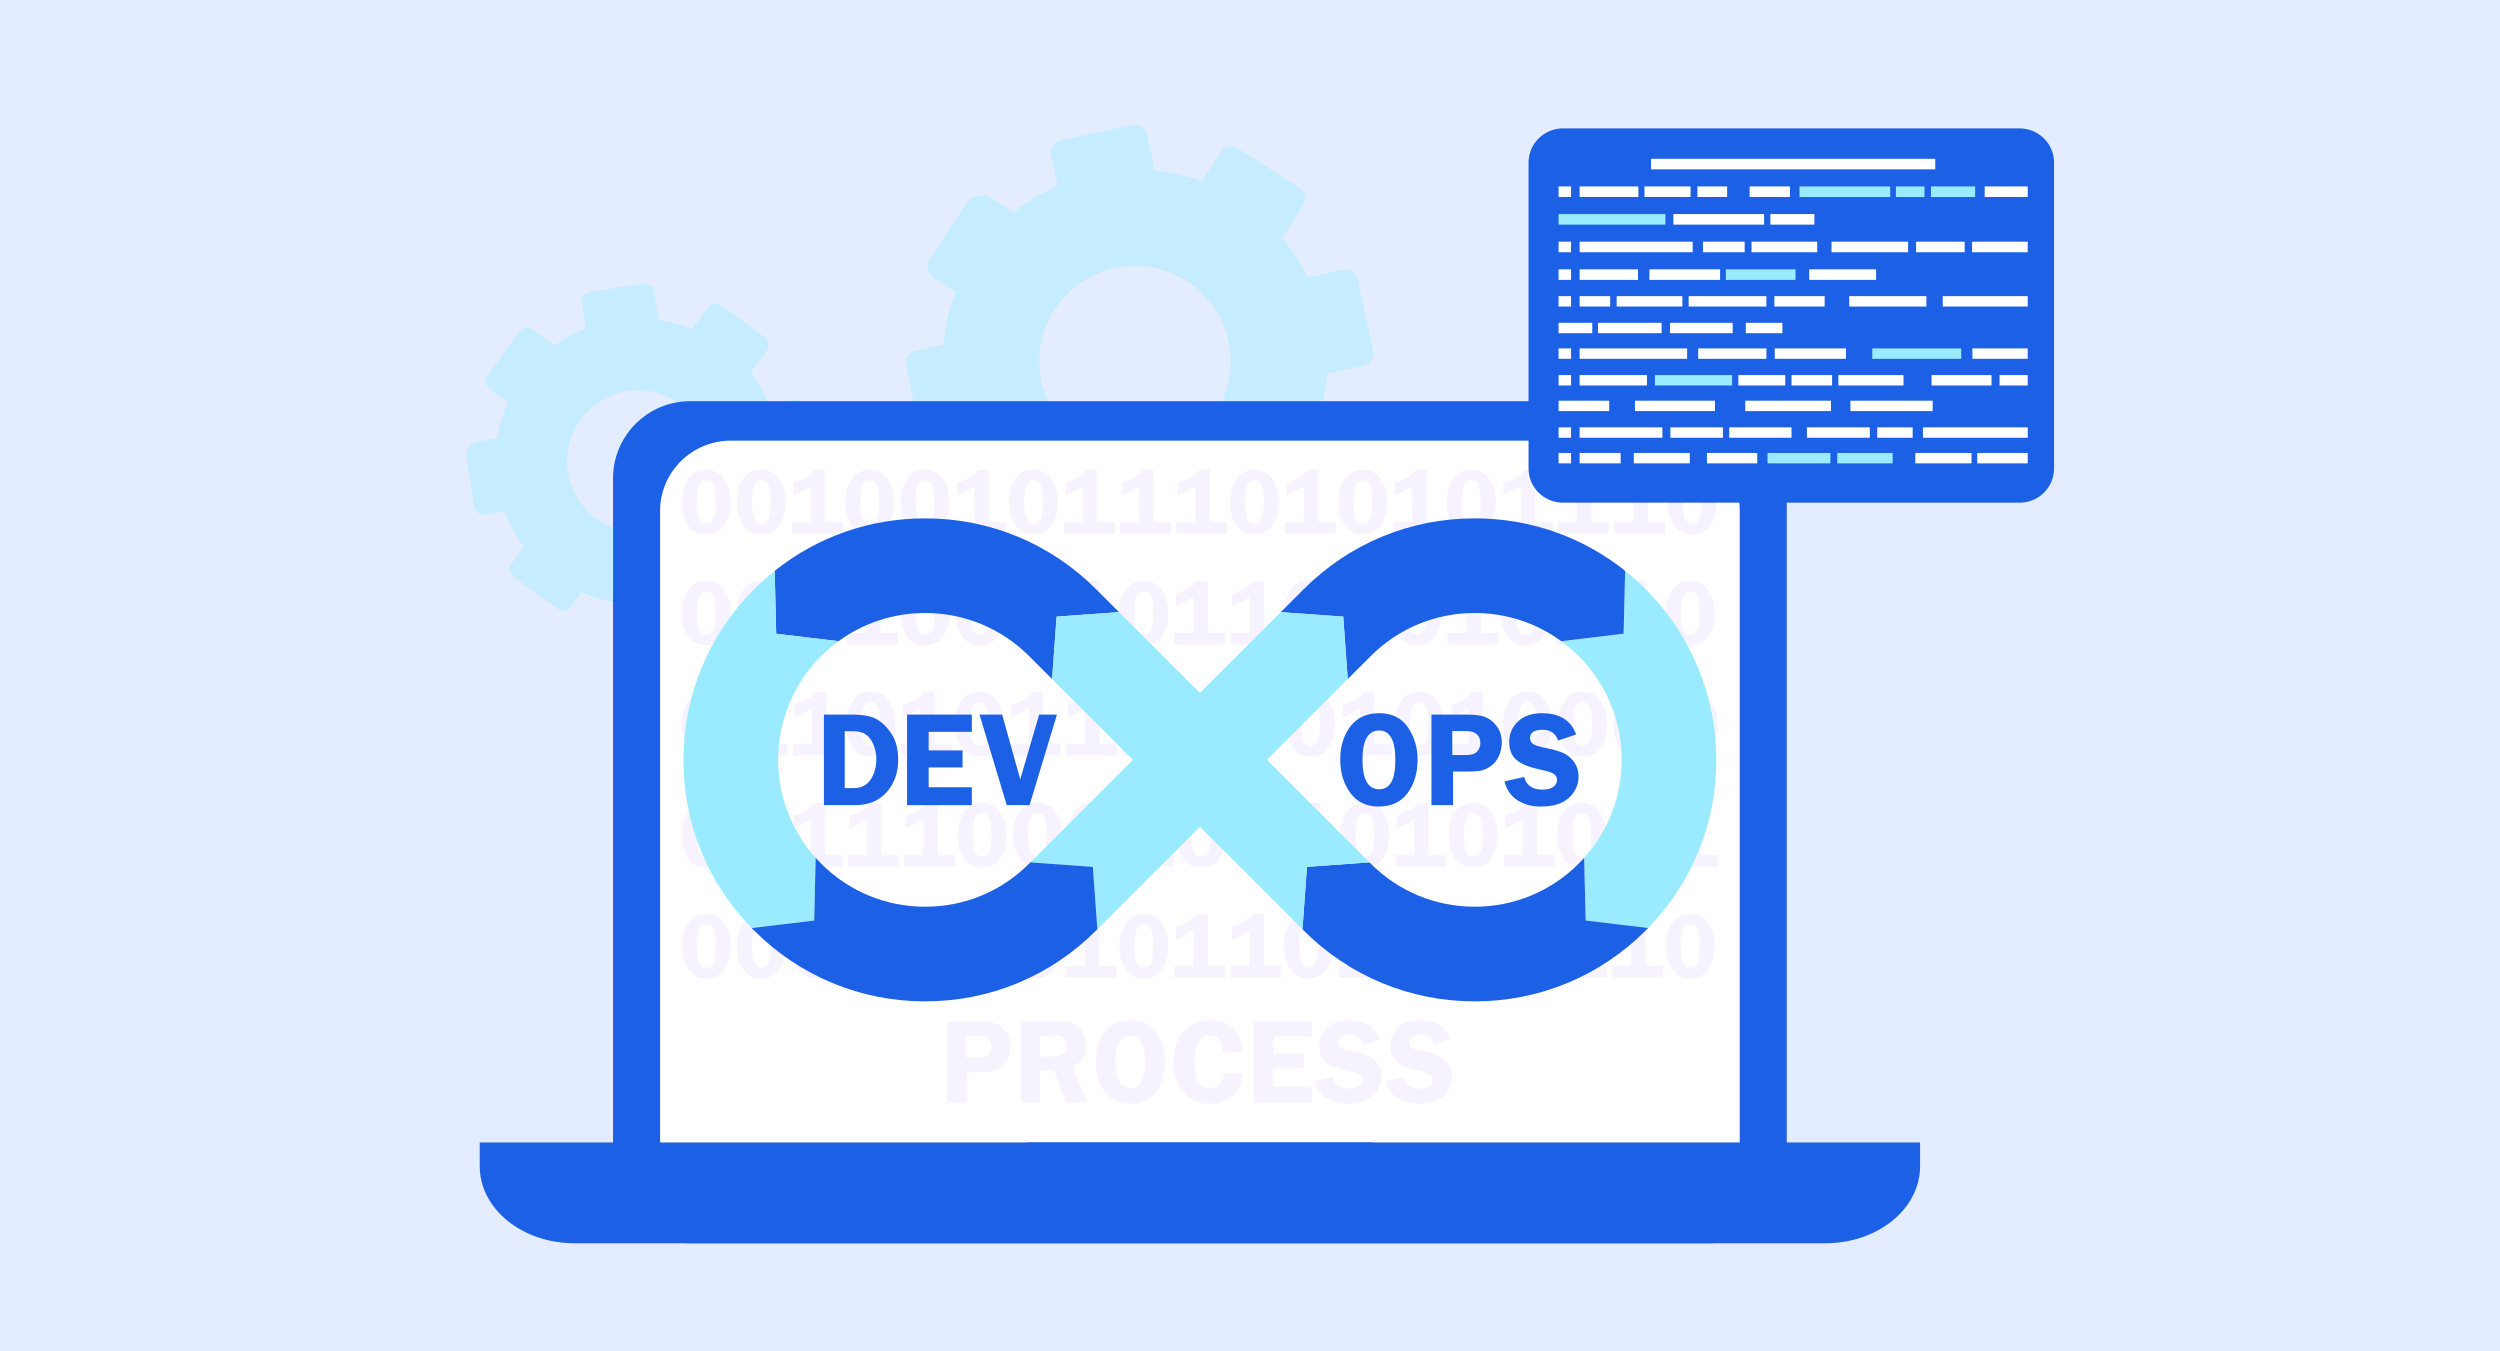 <svg width="370" height="200" viewBox="0 0 370 200" fill="none" xmlns="http://www.w3.org/2000/svg">
<g clip-path="url(#clip0_8139_5586)">
<rect width="383" height="220" fill="#E3EDFF"/>
<path opacity="0.4" d="M138.596 66.132L142.126 65.373C143.296 67.922 144.82 70.243 146.626 72.288L144.454 75.65C143.897 76.511 144.144 77.66 145.006 78.216L154.108 84.093C154.97 84.649 156.12 84.402 156.677 83.54L158.72 80.379C161.244 81.25 163.908 81.77 166.641 81.897L167.553 86.131C167.769 87.133 168.756 87.771 169.759 87.556L180.354 85.279C181.356 85.064 181.994 84.077 181.779 83.074L180.868 78.839C183.165 77.674 185.262 76.215 187.121 74.52L191.303 77.22C192.165 77.777 193.315 77.53 193.871 76.668L199.752 67.572C200.308 66.711 200.061 65.562 199.199 65.005L195.017 62.306C195.751 60.061 196.21 57.711 196.362 55.304L201.792 54.137C202.795 53.921 203.433 52.934 203.218 51.932L200.94 41.344C200.724 40.342 199.736 39.705 198.733 39.92L193.538 41.036C192.51 38.925 191.236 36.978 189.759 35.224L192.876 30.401C193.433 29.54 193.185 28.391 192.323 27.835L183.221 21.958C182.359 21.402 181.21 21.649 180.653 22.51L177.85 26.845C175.637 26.024 173.31 25.474 170.918 25.225L169.776 19.919C169.561 18.916 168.573 18.279 167.57 18.494L156.976 20.771C155.973 20.986 155.335 21.973 155.55 22.976L156.519 27.48C154.161 28.514 151.992 29.849 150.049 31.427L146.84 29.356C145.528 28.509 143.778 28.885 142.931 30.196L137.577 38.479C137.02 39.34 137.268 40.489 138.13 41.045L141.465 43.199C140.495 45.684 139.869 48.319 139.634 51.035L135.537 51.915C134.534 52.131 133.896 53.118 134.111 54.121L136.389 64.709C136.605 65.711 137.593 66.348 138.596 66.133L138.596 66.132ZM164.998 39.674C172.639 38.032 180.166 42.891 181.81 50.527C183.453 58.163 178.59 65.686 170.949 67.328C163.308 68.97 155.78 64.111 154.137 56.475C152.494 48.839 157.356 41.316 164.998 39.674Z" fill="#9AEBFF"/>
<path opacity="0.4" d="M84.447 89.8L86.026 87.631C87.938 88.464 89.933 88.995 91.948 89.233L92.411 92.171C92.529 92.924 93.237 93.438 93.99 93.319L101.946 92.066C102.699 91.948 103.214 91.241 103.095 90.488L102.659 87.725C104.489 86.957 106.223 85.927 107.8 84.643L110.405 86.537C111.021 86.986 111.885 86.849 112.333 86.233L117.073 79.725C117.521 79.108 117.385 78.245 116.768 77.797L114.163 75.903C114.858 74.119 115.296 72.272 115.485 70.413L119.141 69.837C119.894 69.719 120.408 69.012 120.29 68.259L119.036 60.308C118.917 59.555 118.21 59.041 117.457 59.16L113.802 59.736C113.095 58.129 112.184 56.6 111.074 55.191L113.503 51.855C113.952 51.239 113.815 50.376 113.199 49.928L106.686 45.191C106.07 44.743 105.206 44.88 104.758 45.496L102.434 48.687C100.817 48.027 99.146 47.58 97.458 47.34L96.793 43.125C96.675 42.372 95.967 41.858 95.214 41.977L87.258 43.23C86.505 43.348 85.99 44.055 86.109 44.808L86.707 48.597C85.074 49.238 83.512 50.085 82.063 51.133L78.799 48.759C78.183 48.31 77.319 48.447 76.871 49.063L72.132 55.571C71.683 56.187 71.819 57.051 72.436 57.499L75.206 59.513C74.413 61.253 73.873 63.067 73.58 64.904L70.775 65.346C69.629 65.526 68.846 66.601 69.027 67.747L70.168 74.987C70.287 75.74 70.994 76.254 71.747 76.135L74.662 75.676C75.358 77.532 76.318 79.302 77.534 80.923L75.702 83.44C75.253 84.056 75.39 84.919 76.006 85.367L82.519 90.103C83.135 90.552 83.999 90.415 84.447 89.799L84.447 89.8ZM85.949 62.069C89.368 57.374 95.947 56.338 100.644 59.754C105.342 63.17 106.378 69.745 102.961 74.439C99.542 79.133 92.963 80.169 88.266 76.754C83.568 73.338 82.532 66.763 85.949 62.069Z" fill="#9AEBFF"/>
<g filter="url(#filter0_d_8139_5586)">
<path d="M100.134 57.378H251.039C257.332 57.378 262.442 62.485 262.442 68.774V170.605C262.442 176.894 257.332 182.001 251.039 182.001H100.135C93.842 182.001 88.732 176.894 88.732 170.605V68.774C88.732 62.485 93.842 57.378 100.135 57.378H100.134Z" fill="#1C60E5"/>
<path d="M255.482 73.621V166.621C255.482 167.446 255.385 168.248 255.202 169.016C254.112 173.61 249.954 177.028 244.992 177.028H106.181C100.387 177.028 95.692 172.369 95.692 166.621V73.621C95.692 67.873 100.387 63.214 106.181 63.214H244.991C250.784 63.214 255.482 67.874 255.482 73.621Z" fill="white"/>
<path d="M69 167.089V170.604C69 176.898 75.265 182 82.993 182H268.18C275.908 182 282.173 176.898 282.173 170.604V167.089H69Z" fill="#1C60E5"/>
<path d="M150.035 167.089V168.355C150.035 170.621 151.537 172.458 153.39 172.458H197.783C199.636 172.458 201.138 170.621 201.138 168.355V167.089H150.035H150.035Z" fill="#1C60E5"/>
<path d="M102.491 77.102C101.353 77.102 100.469 76.651 99.836 75.749C99.204 74.848 98.887 73.708 98.887 72.332C98.887 70.955 99.195 69.846 99.812 68.924C100.428 68.002 101.326 67.541 102.504 67.541C103.683 67.541 104.571 68.002 105.197 68.924C105.823 69.846 106.135 70.973 106.135 72.304C106.135 73.636 105.821 74.808 105.193 75.726C104.565 76.643 103.665 77.102 102.491 77.102H102.491ZM102.519 69.097C102.007 69.097 101.65 69.333 101.448 69.807C101.246 70.281 101.145 71.11 101.145 72.297C101.145 73.484 101.25 74.325 101.461 74.791C101.672 75.258 102.022 75.491 102.512 75.491C103.001 75.491 103.348 75.263 103.565 74.805C103.783 74.347 103.892 73.541 103.892 72.385C103.892 71.117 103.786 70.252 103.573 69.79C103.36 69.327 103.008 69.097 102.519 69.097Z" fill="#F6F3FF"/>
<path d="M110.658 77.102C109.52 77.102 108.635 76.651 108.003 75.749C107.37 74.848 107.054 73.708 107.054 72.332C107.054 70.955 107.362 69.846 107.978 68.924C108.595 68.002 109.492 67.541 110.671 67.541C111.849 67.541 112.738 68.002 113.363 68.924C113.989 69.846 114.301 70.973 114.301 72.304C114.301 73.636 113.988 74.808 113.36 75.726C112.732 76.643 111.831 77.102 110.657 77.102H110.658ZM110.684 69.097C110.172 69.097 109.815 69.333 109.613 69.807C109.412 70.281 109.31 71.11 109.31 72.297C109.31 73.484 109.416 74.325 109.627 74.791C109.838 75.258 110.188 75.491 110.677 75.491C111.166 75.491 111.514 75.263 111.731 74.805C111.948 74.347 112.058 73.541 112.058 72.385C112.058 71.117 111.951 70.252 111.738 69.79C111.525 69.327 111.174 69.097 110.684 69.097Z" fill="#F6F3FF"/>
<path d="M115.417 71.339V69.429C117.022 68.959 118.069 68.329 118.559 67.54H120.136V75.259H122.707V76.958H115.186V75.259H118.001V69.952C116.895 70.623 116.034 71.084 115.417 71.338V71.339Z" fill="#F6F3FF"/>
<path d="M126.712 77.102C125.573 77.102 124.689 76.651 124.056 75.749C123.424 74.848 123.107 73.708 123.107 72.332C123.107 70.955 123.415 69.846 124.032 68.924C124.648 68.002 125.546 67.541 126.724 67.541C127.903 67.541 128.791 68.002 129.417 68.924C130.043 69.846 130.355 70.973 130.355 72.304C130.355 73.636 130.042 74.808 129.414 75.726C128.785 76.643 127.885 77.102 126.711 77.102H126.712ZM126.739 69.097C126.227 69.097 125.87 69.333 125.668 69.807C125.466 70.281 125.365 71.11 125.365 72.297C125.365 73.484 125.471 74.325 125.681 74.791C125.892 75.258 126.242 75.491 126.732 75.491C127.221 75.491 127.568 75.263 127.786 74.805C128.003 74.347 128.112 73.541 128.112 72.385C128.112 71.117 128.006 70.252 127.793 69.79C127.58 69.327 127.228 69.097 126.739 69.097Z" fill="#F6F3FF"/>
<path d="M134.878 77.102C133.74 77.102 132.855 76.651 132.223 75.749C131.59 74.848 131.274 73.708 131.274 72.332C131.274 70.955 131.582 69.846 132.198 68.924C132.815 68.002 133.713 67.541 134.891 67.541C136.069 67.541 136.958 68.002 137.583 68.924C138.209 69.846 138.522 70.973 138.522 72.304C138.522 73.636 138.208 74.808 137.58 75.726C136.952 76.643 136.051 77.102 134.877 77.102H134.878ZM134.905 69.097C134.392 69.097 134.036 69.333 133.833 69.807C133.632 70.281 133.531 71.11 133.531 72.297C133.531 73.484 133.636 74.325 133.847 74.791C134.058 75.258 134.408 75.491 134.897 75.491C135.387 75.491 135.734 75.263 135.951 74.805C136.168 74.347 136.278 73.541 136.278 72.385C136.278 71.117 136.171 70.252 135.958 69.79C135.745 69.327 135.394 69.097 134.905 69.097Z" fill="#F6F3FF"/>
<path d="M139.637 71.339V69.429C141.242 68.959 142.289 68.329 142.779 67.54H144.356V75.259H146.927V76.958H139.406V75.259H142.221V69.952C141.115 70.623 140.254 71.084 139.637 71.338V71.339Z" fill="#F6F3FF"/>
<path d="M150.932 77.102C149.794 77.102 148.909 76.651 148.276 75.749C147.644 74.848 147.328 73.708 147.328 72.332C147.328 70.955 147.635 69.846 148.252 68.924C148.868 68.002 149.766 67.541 150.945 67.541C152.123 67.541 153.011 68.002 153.637 68.924C154.263 69.846 154.575 70.973 154.575 72.304C154.575 73.636 154.262 74.808 153.634 75.726C153.006 76.643 152.105 77.102 150.931 77.102H150.932ZM150.959 69.097C150.447 69.097 150.09 69.333 149.888 69.807C149.686 70.281 149.585 71.11 149.585 72.297C149.585 73.484 149.691 74.325 149.901 74.791C150.112 75.258 150.463 75.491 150.952 75.491C151.441 75.491 151.788 75.263 152.006 74.805C152.223 74.347 152.332 73.541 152.332 72.385C152.332 71.117 152.226 70.252 152.013 69.79C151.8 69.327 151.448 69.097 150.959 69.097Z" fill="#F6F3FF"/>
<path d="M155.691 71.339V69.429C157.296 68.959 158.343 68.329 158.833 67.54H160.41V75.259H162.98V76.958H155.46V75.259H158.275V69.952C157.169 70.623 156.308 71.084 155.691 71.338V71.339Z" fill="#F6F3FF"/>
<path d="M164.014 71.339V69.429C165.619 68.959 166.666 68.329 167.156 67.54H168.733V75.259H171.304V76.958H163.783V75.259H166.598V69.952C165.492 70.623 164.631 71.084 164.014 71.338V71.339Z" fill="#F6F3FF"/>
<path d="M172.337 71.339V69.429C173.942 68.959 174.988 68.329 175.478 67.54H177.056V75.259H179.626V76.958H172.106V75.259H174.921V69.952C173.814 70.623 172.953 71.084 172.337 71.338V71.339Z" fill="#F6F3FF"/>
<path d="M183.631 77.102C182.493 77.102 181.608 76.651 180.976 75.749C180.344 74.848 180.027 73.708 180.027 72.332C180.027 70.955 180.335 69.846 180.951 68.924C181.568 68.002 182.466 67.541 183.644 67.541C184.822 67.541 185.711 68.002 186.337 68.924C186.963 69.846 187.275 70.973 187.275 72.304C187.275 73.636 186.961 74.808 186.333 75.726C185.705 76.643 184.804 77.102 183.63 77.102H183.631ZM183.658 69.097C183.145 69.097 182.789 69.333 182.587 69.807C182.385 70.281 182.284 71.11 182.284 72.297C182.284 73.484 182.389 74.325 182.6 74.791C182.811 75.258 183.161 75.491 183.65 75.491C184.14 75.491 184.487 75.263 184.704 74.805C184.922 74.347 185.031 73.541 185.031 72.385C185.031 71.117 184.925 70.252 184.712 69.79C184.499 69.327 184.147 69.097 183.658 69.097Z" fill="#F6F3FF"/>
<path d="M188.39 71.339V69.429C189.995 68.959 191.042 68.329 191.532 67.54H193.11V75.259H195.68V76.958H188.16V75.259H190.974V69.952C189.868 70.623 189.007 71.084 188.39 71.338V71.339Z" fill="#F6F3FF"/>
<path d="M199.685 77.102C198.547 77.102 197.662 76.651 197.029 75.749C196.397 74.848 196.081 73.708 196.081 72.332C196.081 70.955 196.388 69.846 197.005 68.924C197.621 68.002 198.519 67.541 199.698 67.541C200.876 67.541 201.764 68.002 202.39 68.924C203.016 69.846 203.328 70.973 203.328 72.304C203.328 73.636 203.015 74.808 202.387 75.726C201.759 76.643 200.858 77.102 199.684 77.102H199.685ZM199.712 69.097C199.2 69.097 198.843 69.333 198.641 69.807C198.439 70.281 198.338 71.11 198.338 72.297C198.338 73.484 198.444 74.325 198.655 74.791C198.865 75.258 199.216 75.491 199.705 75.491C200.194 75.491 200.541 75.263 200.759 74.805C200.976 74.347 201.085 73.541 201.085 72.385C201.085 71.117 200.979 70.252 200.766 69.79C200.553 69.327 200.201 69.097 199.712 69.097Z" fill="#F6F3FF"/>
<path d="M204.444 71.339V69.429C206.049 68.959 207.096 68.329 207.586 67.54H209.163V75.259H211.734V76.958H204.213V75.259H207.028V69.952C205.922 70.623 205.061 71.084 204.444 71.338V71.339Z" fill="#F6F3FF"/>
<path d="M215.738 77.102C214.6 77.102 213.715 76.651 213.083 75.749C212.451 74.848 212.134 73.708 212.134 72.332C212.134 70.955 212.442 69.846 213.059 68.924C213.675 68.002 214.573 67.541 215.751 67.541C216.93 67.541 217.818 68.002 218.444 68.924C219.07 69.846 219.382 70.973 219.382 72.304C219.382 73.636 219.068 74.808 218.44 75.726C217.812 76.643 216.912 77.102 215.738 77.102H215.738ZM215.766 69.097C215.254 69.097 214.897 69.333 214.695 69.807C214.493 70.281 214.392 71.11 214.392 72.297C214.392 73.484 214.497 74.325 214.708 74.791C214.919 75.258 215.269 75.491 215.759 75.491C216.248 75.491 216.595 75.263 216.812 74.805C217.03 74.347 217.139 73.541 217.139 72.385C217.139 71.117 217.033 70.252 216.82 69.79C216.607 69.327 216.255 69.097 215.766 69.097Z" fill="#F6F3FF"/>
<path d="M220.498 71.339V69.429C222.103 68.959 223.149 68.329 223.639 67.54H225.217V75.259H227.787V76.958H220.267V75.259H223.082V69.952C221.975 70.623 221.114 71.084 220.498 71.338V71.339Z" fill="#F6F3FF"/>
<path d="M228.821 71.339V69.429C230.426 68.959 231.473 68.329 231.963 67.54H233.54V75.259H236.11V76.958H228.59V75.259H231.405V69.952C230.299 70.623 229.438 71.084 228.821 71.338V71.339Z" fill="#F6F3FF"/>
<path d="M237.144 71.339V69.429C238.748 68.959 239.795 68.329 240.285 67.54H241.863V75.259H244.433V76.958H236.913V75.259H239.728V69.952C238.621 70.623 237.76 71.084 237.144 71.338V71.339Z" fill="#F6F3FF"/>
<path d="M248.438 77.102C247.3 77.102 246.415 76.651 245.783 75.749C245.15 74.848 244.834 73.708 244.834 72.332C244.834 70.955 245.142 69.846 245.758 68.924C246.375 68.002 247.272 67.541 248.451 67.541C249.629 67.541 250.518 68.002 251.143 68.924C251.769 69.846 252.081 70.973 252.081 72.304C252.081 73.636 251.768 74.808 251.14 75.726C250.512 76.643 249.611 77.102 248.437 77.102H248.438ZM248.465 69.097C247.953 69.097 247.596 69.333 247.394 69.807C247.193 70.281 247.091 71.11 247.091 72.297C247.091 73.484 247.197 74.325 247.408 74.791C247.618 75.258 247.969 75.491 248.458 75.491C248.947 75.491 249.295 75.263 249.512 74.805C249.729 74.347 249.838 73.541 249.838 72.385C249.838 71.117 249.732 70.252 249.519 69.79C249.306 69.327 248.954 69.097 248.465 69.097Z" fill="#F6F3FF"/>
<path d="M102.491 93.53C101.353 93.53 100.469 93.08 99.836 92.178C99.204 91.276 98.887 90.137 98.887 88.76C98.887 87.384 99.195 86.274 99.812 85.353C100.428 84.431 101.326 83.97 102.504 83.97C103.683 83.97 104.571 84.431 105.197 85.353C105.823 86.274 106.135 87.402 106.135 88.733C106.135 90.064 105.821 91.237 105.193 92.154C104.565 93.072 103.665 93.53 102.491 93.53H102.491ZM102.519 85.526C102.007 85.526 101.65 85.763 101.448 86.236C101.246 86.71 101.145 87.54 101.145 88.727C101.145 89.913 101.25 90.754 101.461 91.221C101.672 91.687 102.022 91.921 102.512 91.921C103.001 91.921 103.348 91.692 103.565 91.234C103.783 90.777 103.892 89.97 103.892 88.815C103.892 87.547 103.786 86.681 103.573 86.219C103.36 85.757 103.008 85.526 102.519 85.526Z" fill="#F6F3FF"/>
<path d="M110.658 93.53C109.52 93.53 108.635 93.079 108.003 92.178C107.37 91.276 107.054 90.137 107.054 88.76C107.054 87.383 107.362 86.274 107.978 85.352C108.595 84.431 109.492 83.97 110.671 83.97C111.849 83.97 112.738 84.431 113.363 85.352C113.989 86.274 114.301 87.401 114.301 88.733C114.301 90.064 113.988 91.237 113.36 92.154C112.732 93.071 111.831 93.53 110.657 93.53H110.658ZM110.684 85.525C110.172 85.525 109.815 85.762 109.613 86.236C109.412 86.71 109.31 87.539 109.31 88.726C109.31 89.913 109.416 90.753 109.627 91.22C109.838 91.686 110.188 91.92 110.677 91.92C111.166 91.92 111.514 91.692 111.731 91.234C111.948 90.776 112.058 89.97 112.058 88.814C112.058 87.546 111.951 86.681 111.738 86.219C111.525 85.756 111.174 85.525 110.684 85.525Z" fill="#F6F3FF"/>
<path d="M118.823 93.53C117.685 93.53 116.801 93.079 116.168 92.178C115.536 91.276 115.219 90.137 115.219 88.76C115.219 87.383 115.527 86.274 116.144 85.352C116.76 84.431 117.658 83.97 118.836 83.97C120.015 83.97 120.903 84.431 121.529 85.352C122.155 86.274 122.467 87.401 122.467 88.733C122.467 90.064 122.153 91.237 121.525 92.154C120.897 93.071 119.997 93.53 118.823 93.53H118.823ZM118.851 85.525C118.339 85.525 117.982 85.762 117.78 86.236C117.578 86.71 117.477 87.539 117.477 88.726C117.477 89.913 117.583 90.753 117.793 91.22C118.004 91.686 118.354 91.92 118.844 91.92C119.333 91.92 119.68 91.692 119.897 91.234C120.115 90.776 120.224 89.97 120.224 88.814C120.224 87.546 120.118 86.681 119.905 86.219C119.692 85.756 119.34 85.525 118.851 85.525Z" fill="#F6F3FF"/>
<path d="M123.584 87.768V85.859C125.189 85.388 126.235 84.758 126.725 83.969H128.303V91.688H130.873V93.387H123.353V91.688H126.168V86.381C125.061 87.052 124.2 87.513 123.584 87.767V87.768Z" fill="#F6F3FF"/>
<path d="M134.878 93.53C133.74 93.53 132.855 93.079 132.223 92.178C131.59 91.276 131.274 90.137 131.274 88.76C131.274 87.383 131.582 86.274 132.198 85.352C132.815 84.431 133.713 83.97 134.891 83.97C136.069 83.97 136.958 84.431 137.583 85.352C138.209 86.274 138.522 87.401 138.522 88.733C138.522 90.064 138.208 91.237 137.58 92.154C136.952 93.071 136.051 93.53 134.877 93.53H134.878ZM134.905 85.525C134.392 85.525 134.036 85.762 133.833 86.236C133.632 86.71 133.531 87.539 133.531 88.726C133.531 89.913 133.636 90.753 133.847 91.22C134.058 91.686 134.408 91.92 134.897 91.92C135.387 91.92 135.734 91.692 135.951 91.234C136.168 90.776 136.278 89.97 136.278 88.814C136.278 87.546 136.171 86.681 135.958 86.219C135.745 85.756 135.394 85.525 134.905 85.525Z" fill="#F6F3FF"/>
<path d="M143.044 93.53C141.905 93.53 141.021 93.079 140.388 92.178C139.756 91.276 139.439 90.137 139.439 88.76C139.439 87.383 139.747 86.274 140.364 85.352C140.98 84.431 141.878 83.97 143.056 83.97C144.235 83.97 145.123 84.431 145.749 85.352C146.375 86.274 146.687 87.401 146.687 88.733C146.687 90.064 146.374 91.237 145.746 92.154C145.118 93.071 144.217 93.53 143.043 93.53H143.044ZM143.071 85.525C142.559 85.525 142.202 85.762 142 86.236C141.798 86.71 141.697 87.539 141.697 88.726C141.697 89.913 141.803 90.753 142.013 91.22C142.224 91.686 142.575 91.92 143.064 91.92C143.553 91.92 143.9 91.692 144.118 91.234C144.335 90.776 144.444 89.97 144.444 88.814C144.444 87.546 144.338 86.681 144.125 86.219C143.912 85.756 143.56 85.525 143.071 85.525Z" fill="#F6F3FF"/>
<path d="M151.21 93.53C150.072 93.53 149.187 93.079 148.555 92.178C147.922 91.276 147.606 90.137 147.606 88.76C147.606 87.383 147.914 86.274 148.53 85.352C149.147 84.431 150.045 83.97 151.223 83.97C152.401 83.97 153.29 84.431 153.916 85.352C154.542 86.274 154.854 87.401 154.854 88.733C154.854 90.064 154.54 91.237 153.912 92.154C153.284 93.071 152.383 93.53 151.209 93.53H151.21ZM151.237 85.525C150.725 85.525 150.368 85.762 150.166 86.236C149.965 86.71 149.863 87.539 149.863 88.726C149.863 89.913 149.969 90.753 150.18 91.22C150.391 91.686 150.741 91.92 151.23 91.92C151.719 91.92 152.067 91.692 152.284 91.234C152.501 90.776 152.611 89.97 152.611 88.814C152.611 87.546 152.504 86.681 152.291 86.219C152.078 85.756 151.727 85.525 151.237 85.525Z" fill="#F6F3FF"/>
<path d="M155.97 87.768V85.859C157.575 85.388 158.622 84.758 159.112 83.969H160.689V91.688H163.26V93.387H155.739V91.688H158.554V86.381C157.448 87.052 156.587 87.513 155.97 87.767V87.768Z" fill="#F6F3FF"/>
<path d="M167.264 93.53C166.126 93.53 165.241 93.079 164.609 92.178C163.977 91.276 163.66 90.137 163.66 88.76C163.66 87.383 163.968 86.274 164.585 85.352C165.201 84.431 166.099 83.97 167.277 83.97C168.456 83.97 169.344 84.431 169.97 85.352C170.596 86.274 170.908 87.401 170.908 88.733C170.908 90.064 170.594 91.237 169.966 92.154C169.338 93.071 168.438 93.53 167.264 93.53H167.264ZM167.291 85.525C166.779 85.525 166.422 85.762 166.22 86.236C166.018 86.71 165.917 87.539 165.917 88.726C165.917 89.913 166.023 90.753 166.234 91.22C166.444 91.686 166.795 91.92 167.284 91.92C167.773 91.92 168.12 91.692 168.338 91.234C168.555 90.776 168.664 89.97 168.664 88.814C168.664 87.546 168.558 86.681 168.345 86.219C168.132 85.756 167.78 85.525 167.291 85.525Z" fill="#F6F3FF"/>
<path d="M172.024 87.768V85.859C173.629 85.388 174.676 84.758 175.165 83.969H176.743V91.688H179.313V93.387H171.793V91.688H174.608V86.381C173.501 87.052 172.64 87.513 172.024 87.767V87.768Z" fill="#F6F3FF"/>
<path d="M180.346 87.768V85.859C181.951 85.388 182.998 84.758 183.488 83.969H185.065V91.688H187.636V93.387H180.115V91.688H182.93V86.381C181.824 87.052 180.963 87.513 180.346 87.767V87.768Z" fill="#F6F3FF"/>
<path d="M191.641 93.53C190.503 93.53 189.618 93.079 188.985 92.178C188.353 91.276 188.036 90.137 188.036 88.76C188.036 87.383 188.344 86.274 188.961 85.352C189.577 84.431 190.475 83.97 191.654 83.97C192.832 83.97 193.72 84.431 194.346 85.352C194.972 86.274 195.284 87.401 195.284 88.733C195.284 90.064 194.971 91.237 194.343 92.154C193.715 93.071 192.814 93.53 191.64 93.53H191.641ZM191.668 85.525C191.156 85.525 190.799 85.762 190.597 86.236C190.395 86.71 190.294 87.539 190.294 88.726C190.294 89.913 190.4 90.753 190.61 91.22C190.821 91.686 191.172 91.92 191.661 91.92C192.15 91.92 192.497 91.692 192.715 91.234C192.932 90.776 193.041 89.97 193.041 88.814C193.041 87.546 192.935 86.681 192.722 86.219C192.509 85.756 192.157 85.525 191.668 85.525Z" fill="#F6F3FF"/>
<path d="M196.401 87.768V85.859C198.006 85.388 199.052 84.758 199.542 83.969H201.12V91.688H203.69V93.387H196.17V91.688H198.985V86.381C197.878 87.052 197.017 87.513 196.401 87.767V87.768Z" fill="#F6F3FF"/>
<path d="M207.694 93.53C206.556 93.53 205.671 93.079 205.039 92.178C204.407 91.276 204.09 90.137 204.09 88.76C204.09 87.383 204.398 86.274 205.015 85.352C205.631 84.431 206.529 83.97 207.707 83.97C208.886 83.97 209.774 84.431 210.4 85.352C211.026 86.274 211.338 87.401 211.338 88.733C211.338 90.064 211.024 91.237 210.396 92.154C209.768 93.071 208.868 93.53 207.694 93.53H207.694ZM207.722 85.525C207.209 85.525 206.853 85.762 206.65 86.236C206.449 86.71 206.348 87.539 206.348 88.726C206.348 89.913 206.453 90.753 206.664 91.22C206.875 91.686 207.225 91.92 207.714 91.92C208.204 91.92 208.551 91.692 208.768 91.234C208.986 90.776 209.095 89.97 209.095 88.814C209.095 87.546 208.988 86.681 208.776 86.219C208.563 85.756 208.211 85.525 207.722 85.525Z" fill="#F6F3FF"/>
<path d="M212.454 87.768V85.859C214.059 85.388 215.106 84.758 215.596 83.969H217.174V91.688H219.744V93.387H212.224V91.688H215.038V86.381C213.932 87.052 213.071 87.513 212.454 87.767V87.768Z" fill="#F6F3FF"/>
<path d="M223.749 93.53C222.611 93.53 221.726 93.079 221.093 92.178C220.461 91.276 220.145 90.137 220.145 88.76C220.145 87.383 220.452 86.274 221.069 85.352C221.685 84.431 222.583 83.97 223.762 83.97C224.94 83.97 225.828 84.431 226.454 85.352C227.08 86.274 227.392 87.401 227.392 88.733C227.392 90.064 227.079 91.237 226.451 92.154C225.823 93.071 224.922 93.53 223.748 93.53H223.749ZM223.775 85.525C223.263 85.525 222.906 85.762 222.704 86.236C222.503 86.71 222.401 87.539 222.401 88.726C222.401 89.913 222.507 90.753 222.718 91.22C222.929 91.686 223.279 91.92 223.768 91.92C224.257 91.92 224.605 91.692 224.822 91.234C225.039 90.776 225.149 89.97 225.149 88.814C225.149 87.546 225.042 86.681 224.829 86.219C224.616 85.756 224.264 85.525 223.775 85.525Z" fill="#F6F3FF"/>
<path d="M228.508 87.768V85.859C230.113 85.388 231.16 84.758 231.65 83.969H233.227V91.688H235.798V93.387H228.277V91.688H231.092V86.381C229.986 87.052 229.125 87.513 228.508 87.767V87.768Z" fill="#F6F3FF"/>
<path d="M236.831 87.768V85.859C238.436 85.388 239.482 84.758 239.972 83.969H241.55V91.688H244.12V93.387H236.6V91.688H239.415V86.381C238.308 87.052 237.447 87.513 236.831 87.767V87.768Z" fill="#F6F3FF"/>
<path d="M248.125 93.53C246.987 93.53 246.102 93.079 245.47 92.178C244.837 91.276 244.521 90.137 244.521 88.76C244.521 87.383 244.829 86.274 245.445 85.352C246.062 84.431 246.959 83.97 248.138 83.97C249.316 83.97 250.205 84.431 250.83 85.352C251.456 86.274 251.769 87.401 251.769 88.733C251.769 90.064 251.455 91.237 250.827 92.154C250.199 93.071 249.298 93.53 248.124 93.53H248.125ZM248.152 85.525C247.64 85.525 247.283 85.762 247.081 86.236C246.88 86.71 246.778 87.539 246.778 88.726C246.778 89.913 246.884 90.753 247.095 91.22C247.305 91.686 247.656 91.92 248.145 91.92C248.634 91.92 248.982 91.692 249.199 91.234C249.416 90.776 249.525 89.97 249.525 88.814C249.525 87.546 249.419 86.681 249.206 86.219C248.993 85.756 248.641 85.525 248.152 85.525Z" fill="#F6F3FF"/>
<path d="M102.491 142.818C101.353 142.818 100.469 142.367 99.836 141.466C99.204 140.564 98.887 139.425 98.887 138.048C98.887 136.671 99.195 135.562 99.812 134.64C100.428 133.719 101.326 133.258 102.504 133.258C103.683 133.258 104.571 133.719 105.197 134.64C105.823 135.562 106.135 136.689 106.135 138.021C106.135 139.352 105.821 140.525 105.193 141.442C104.565 142.359 103.665 142.818 102.491 142.818H102.491ZM102.519 134.813C102.007 134.813 101.65 135.049 101.448 135.523C101.246 135.997 101.145 136.827 101.145 138.013C101.145 139.2 101.25 140.041 101.461 140.507C101.672 140.974 102.022 141.208 102.512 141.208C103.001 141.208 103.348 140.979 103.565 140.521C103.783 140.064 103.892 139.257 103.892 138.102C103.892 136.834 103.786 135.968 103.573 135.506C103.36 135.044 103.008 134.813 102.519 134.813Z" fill="#F6F3FF"/>
<path d="M110.658 142.817C109.52 142.817 108.635 142.367 108.003 141.465C107.37 140.564 107.054 139.424 107.054 138.047C107.054 136.671 107.362 135.561 107.978 134.64C108.595 133.718 109.492 133.257 110.671 133.257C111.849 133.257 112.738 133.718 113.363 134.64C113.989 135.561 114.301 136.689 114.301 138.02C114.301 139.352 113.988 140.524 113.36 141.441C112.732 142.359 111.831 142.817 110.657 142.817H110.658ZM110.684 134.812C110.172 134.812 109.815 135.049 109.613 135.523C109.412 135.996 109.31 136.826 109.31 138.013C109.31 139.2 109.416 140.04 109.627 140.507C109.838 140.973 110.188 141.207 110.677 141.207C111.166 141.207 111.514 140.978 111.731 140.521C111.948 140.063 112.058 139.257 112.058 138.101C112.058 136.833 111.951 135.968 111.738 135.505C111.525 135.043 111.174 134.812 110.684 134.812Z" fill="#F6F3FF"/>
<path d="M118.823 142.817C117.685 142.817 116.801 142.367 116.168 141.465C115.536 140.564 115.219 139.424 115.219 138.047C115.219 136.671 115.527 135.561 116.144 134.64C116.76 133.718 117.658 133.257 118.836 133.257C120.015 133.257 120.903 133.718 121.529 134.64C122.155 135.561 122.467 136.689 122.467 138.02C122.467 139.352 122.153 140.524 121.525 141.441C120.897 142.359 119.997 142.817 118.823 142.817H118.823ZM118.851 134.812C118.339 134.812 117.982 135.049 117.78 135.523C117.578 135.996 117.477 136.826 117.477 138.013C117.477 139.2 117.583 140.04 117.793 140.507C118.004 140.973 118.354 141.207 118.844 141.207C119.333 141.207 119.68 140.978 119.897 140.521C120.115 140.063 120.224 139.257 120.224 138.101C120.224 136.833 120.118 135.968 119.905 135.505C119.692 135.043 119.34 134.812 118.851 134.812Z" fill="#F6F3FF"/>
<path d="M123.584 137.056V135.146C125.189 134.675 126.235 134.045 126.725 133.257H128.303V140.976H130.873V142.675H123.353V140.976H126.168V135.669C125.061 136.34 124.2 136.801 123.584 137.055V137.056Z" fill="#F6F3FF"/>
<path d="M134.878 142.817C133.74 142.817 132.855 142.367 132.223 141.465C131.59 140.564 131.274 139.424 131.274 138.047C131.274 136.671 131.582 135.561 132.198 134.64C132.815 133.718 133.713 133.257 134.891 133.257C136.069 133.257 136.958 133.718 137.583 134.64C138.209 135.561 138.522 136.689 138.522 138.02C138.522 139.352 138.208 140.524 137.58 141.441C136.952 142.359 136.051 142.817 134.877 142.817H134.878ZM134.905 134.812C134.392 134.812 134.036 135.049 133.833 135.523C133.632 135.996 133.531 136.826 133.531 138.013C133.531 139.2 133.636 140.04 133.847 140.507C134.058 140.973 134.408 141.207 134.897 141.207C135.387 141.207 135.734 140.978 135.951 140.521C136.168 140.063 136.278 139.257 136.278 138.101C136.278 136.833 136.171 135.968 135.958 135.505C135.745 135.043 135.394 134.812 134.905 134.812Z" fill="#F6F3FF"/>
<path d="M143.044 142.817C141.905 142.817 141.021 142.367 140.388 141.465C139.756 140.564 139.439 139.424 139.439 138.047C139.439 136.671 139.747 135.561 140.364 134.64C140.98 133.718 141.878 133.257 143.056 133.257C144.235 133.257 145.123 133.718 145.749 134.64C146.375 135.561 146.687 136.689 146.687 138.02C146.687 139.352 146.374 140.524 145.746 141.441C145.118 142.359 144.217 142.817 143.043 142.817H143.044ZM143.071 134.812C142.559 134.812 142.202 135.049 142 135.523C141.798 135.996 141.697 136.826 141.697 138.013C141.697 139.2 141.803 140.04 142.013 140.507C142.224 140.973 142.575 141.207 143.064 141.207C143.553 141.207 143.9 140.978 144.118 140.521C144.335 140.063 144.444 139.257 144.444 138.101C144.444 136.833 144.338 135.968 144.125 135.505C143.912 135.043 143.56 134.812 143.071 134.812Z" fill="#F6F3FF"/>
<path d="M151.21 142.817C150.072 142.817 149.187 142.367 148.555 141.465C147.922 140.564 147.606 139.424 147.606 138.047C147.606 136.671 147.914 135.561 148.53 134.64C149.147 133.718 150.045 133.257 151.223 133.257C152.401 133.257 153.29 133.718 153.916 134.64C154.542 135.561 154.854 136.689 154.854 138.02C154.854 139.352 154.54 140.524 153.912 141.441C153.284 142.359 152.383 142.817 151.209 142.817H151.21ZM151.237 134.812C150.725 134.812 150.368 135.049 150.166 135.523C149.965 135.996 149.863 136.826 149.863 138.013C149.863 139.2 149.969 140.04 150.18 140.507C150.391 140.973 150.741 141.207 151.23 141.207C151.719 141.207 152.067 140.978 152.284 140.521C152.501 140.063 152.611 139.257 152.611 138.101C152.611 136.833 152.504 135.968 152.291 135.505C152.078 135.043 151.727 134.812 151.237 134.812Z" fill="#F6F3FF"/>
<path d="M155.97 137.056V135.146C157.575 134.675 158.622 134.045 159.112 133.257H160.689V140.976H163.26V142.675H155.739V140.976H158.554V135.669C157.448 136.34 156.587 136.801 155.97 137.055V137.056Z" fill="#F6F3FF"/>
<path d="M167.264 142.817C166.126 142.817 165.241 142.367 164.609 141.465C163.977 140.564 163.66 139.424 163.66 138.047C163.66 136.671 163.968 135.561 164.585 134.64C165.201 133.718 166.099 133.257 167.277 133.257C168.456 133.257 169.344 133.718 169.97 134.64C170.596 135.561 170.908 136.689 170.908 138.02C170.908 139.352 170.594 140.524 169.966 141.441C169.338 142.359 168.438 142.817 167.264 142.817H167.264ZM167.291 134.812C166.779 134.812 166.422 135.049 166.22 135.523C166.018 135.996 165.917 136.826 165.917 138.013C165.917 139.2 166.023 140.04 166.234 140.507C166.444 140.973 166.795 141.207 167.284 141.207C167.773 141.207 168.12 140.978 168.338 140.521C168.555 140.063 168.664 139.257 168.664 138.101C168.664 136.833 168.558 135.968 168.345 135.505C168.132 135.043 167.78 134.812 167.291 134.812Z" fill="#F6F3FF"/>
<path d="M172.024 137.056V135.146C173.629 134.675 174.676 134.045 175.165 133.257H176.743V140.976H179.313V142.675H171.793V140.976H174.608V135.669C173.501 136.34 172.64 136.801 172.024 137.055V137.056Z" fill="#F6F3FF"/>
<path d="M180.346 137.056V135.146C181.951 134.675 182.998 134.045 183.488 133.257H185.065V140.976H187.636V142.675H180.115V140.976H182.93V135.669C181.824 136.34 180.963 136.801 180.346 137.055V137.056Z" fill="#F6F3FF"/>
<path d="M191.641 142.817C190.503 142.817 189.618 142.367 188.985 141.465C188.353 140.564 188.036 139.424 188.036 138.047C188.036 136.671 188.344 135.561 188.961 134.64C189.577 133.718 190.475 133.257 191.654 133.257C192.832 133.257 193.72 133.718 194.346 134.64C194.972 135.561 195.284 136.689 195.284 138.02C195.284 139.352 194.971 140.524 194.343 141.441C193.715 142.359 192.814 142.817 191.64 142.817H191.641ZM191.668 134.812C191.156 134.812 190.799 135.049 190.597 135.523C190.395 135.996 190.294 136.826 190.294 138.013C190.294 139.2 190.4 140.04 190.61 140.507C190.821 140.973 191.172 141.207 191.661 141.207C192.15 141.207 192.497 140.978 192.715 140.521C192.932 140.063 193.041 139.257 193.041 138.101C193.041 136.833 192.935 135.968 192.722 135.505C192.509 135.043 192.157 134.812 191.668 134.812Z" fill="#F6F3FF"/>
<path d="M196.401 137.056V135.146C198.006 134.675 199.052 134.045 199.542 133.257H201.12V140.976H203.69V142.675H196.17V140.976H198.985V135.669C197.878 136.34 197.017 136.801 196.401 137.055V137.056Z" fill="#F6F3FF"/>
<path d="M207.694 142.817C206.556 142.817 205.671 142.367 205.039 141.465C204.407 140.564 204.09 139.424 204.09 138.047C204.09 136.671 204.398 135.561 205.015 134.64C205.631 133.718 206.529 133.257 207.707 133.257C208.886 133.257 209.774 133.718 210.4 134.64C211.026 135.561 211.338 136.689 211.338 138.02C211.338 139.352 211.024 140.524 210.396 141.441C209.768 142.359 208.868 142.817 207.694 142.817H207.694ZM207.722 134.812C207.209 134.812 206.853 135.049 206.65 135.523C206.449 135.996 206.348 136.826 206.348 138.013C206.348 139.2 206.453 140.04 206.664 140.507C206.875 140.973 207.225 141.207 207.714 141.207C208.204 141.207 208.551 140.978 208.768 140.521C208.986 140.063 209.095 139.257 209.095 138.101C209.095 136.833 208.988 135.968 208.776 135.505C208.563 135.043 208.211 134.812 207.722 134.812Z" fill="#F6F3FF"/>
<path d="M212.454 137.056V135.146C214.059 134.675 215.106 134.045 215.596 133.257H217.174V140.976H219.744V142.675H212.224V140.976H215.038V135.669C213.932 136.34 213.071 136.801 212.454 137.055V137.056Z" fill="#F6F3FF"/>
<path d="M223.749 142.817C222.611 142.817 221.726 142.367 221.093 141.465C220.461 140.564 220.145 139.424 220.145 138.047C220.145 136.671 220.452 135.561 221.069 134.64C221.685 133.718 222.583 133.257 223.762 133.257C224.94 133.257 225.828 133.718 226.454 134.64C227.08 135.561 227.392 136.689 227.392 138.02C227.392 139.352 227.079 140.524 226.451 141.441C225.823 142.359 224.922 142.817 223.748 142.817H223.749ZM223.775 134.812C223.263 134.812 222.906 135.049 222.704 135.523C222.503 135.996 222.401 136.826 222.401 138.013C222.401 139.2 222.507 140.04 222.718 140.507C222.929 140.973 223.279 141.207 223.768 141.207C224.257 141.207 224.605 140.978 224.822 140.521C225.039 140.063 225.149 139.257 225.149 138.101C225.149 136.833 225.042 135.968 224.829 135.505C224.616 135.043 224.264 134.812 223.775 134.812Z" fill="#F6F3FF"/>
<path d="M228.508 137.056V135.146C230.113 134.675 231.16 134.045 231.65 133.257H233.227V140.976H235.798V142.675H228.277V140.976H231.092V135.669C229.986 136.34 229.125 136.801 228.508 137.055V137.056Z" fill="#F6F3FF"/>
<path d="M236.831 137.056V135.146C238.436 134.675 239.482 134.045 239.972 133.257H241.55V140.976H244.12V142.675H236.6V140.976H239.415V135.669C238.308 136.34 237.447 136.801 236.831 137.055V137.056Z" fill="#F6F3FF"/>
<path d="M248.125 142.817C246.987 142.817 246.102 142.367 245.47 141.465C244.837 140.564 244.521 139.424 244.521 138.047C244.521 136.671 244.829 135.561 245.445 134.64C246.062 133.718 246.959 133.257 248.138 133.257C249.316 133.257 250.205 133.718 250.83 134.64C251.456 135.561 251.769 136.689 251.769 138.02C251.769 139.352 251.455 140.524 250.827 141.441C250.199 142.359 249.298 142.817 248.124 142.817H248.125ZM248.152 134.812C247.64 134.812 247.283 135.049 247.081 135.523C246.88 135.996 246.778 136.826 246.778 138.013C246.778 139.2 246.884 140.04 247.095 140.507C247.305 140.973 247.656 141.207 248.145 141.207C248.634 141.207 248.982 140.978 249.199 140.521C249.416 140.063 249.525 139.257 249.525 138.101C249.525 136.833 249.419 135.968 249.206 135.505C248.993 135.043 248.641 134.812 248.152 134.812Z" fill="#F6F3FF"/>
<path d="M102.491 109.96C101.353 109.96 100.469 109.509 99.836 108.607C99.204 107.706 98.887 106.566 98.887 105.19C98.887 103.813 99.195 102.704 99.812 101.782C100.428 100.86 101.326 100.399 102.504 100.399C103.683 100.399 104.571 100.86 105.197 101.782C105.823 102.704 106.135 103.831 106.135 105.162C106.135 106.494 105.821 107.666 105.193 108.584C104.565 109.501 103.665 109.96 102.491 109.96H102.491ZM102.519 101.954C102.007 101.954 101.65 102.191 101.448 102.665C101.246 103.138 101.145 103.968 101.145 105.155C101.145 106.342 101.25 107.182 101.461 107.649C101.672 108.116 102.022 108.349 102.512 108.349C103.001 108.349 103.348 108.121 103.565 107.663C103.783 107.205 103.892 106.399 103.892 105.243C103.892 103.975 103.786 103.11 103.573 102.647C103.36 102.185 103.008 101.954 102.519 101.954Z" fill="#F6F3FF"/>
<path d="M107.251 104.197V102.287C108.856 101.816 109.902 101.187 110.392 100.398H111.97V108.117H114.54V109.816H107.02V108.117H109.835V102.81C108.728 103.481 107.867 103.942 107.251 104.196V104.197Z" fill="#F6F3FF"/>
<path d="M115.573 104.197V102.287C117.178 101.816 118.225 101.187 118.715 100.398H120.292V108.117H122.863V109.816H115.342V108.117H118.157V102.81C117.051 103.481 116.19 103.942 115.573 104.196V104.197Z" fill="#F6F3FF"/>
<path d="M126.868 109.96C125.73 109.96 124.845 109.509 124.212 108.607C123.58 107.706 123.264 106.566 123.264 105.19C123.264 103.813 123.571 102.704 124.188 101.782C124.804 100.86 125.702 100.399 126.881 100.399C128.059 100.399 128.947 100.86 129.573 101.782C130.199 102.704 130.511 103.831 130.511 105.162C130.511 106.494 130.198 107.666 129.57 108.584C128.942 109.501 128.041 109.96 126.867 109.96H126.868ZM126.895 101.954C126.383 101.954 126.026 102.191 125.824 102.665C125.622 103.138 125.521 103.968 125.521 105.155C125.521 106.342 125.627 107.182 125.837 107.649C126.048 108.116 126.399 108.349 126.888 108.349C127.377 108.349 127.724 108.121 127.942 107.663C128.159 107.205 128.268 106.399 128.268 105.243C128.268 103.975 128.162 103.11 127.949 102.647C127.736 102.185 127.384 101.954 126.895 101.954Z" fill="#F6F3FF"/>
<path d="M131.628 104.197V102.287C133.233 101.816 134.279 101.187 134.769 100.398H136.347V108.117H138.917V109.816H131.397V108.117H134.212V102.81C133.105 103.481 132.244 103.942 131.628 104.196V104.197Z" fill="#F6F3FF"/>
<path d="M142.921 109.96C141.783 109.96 140.898 109.509 140.266 108.607C139.634 107.706 139.317 106.566 139.317 105.19C139.317 103.813 139.625 102.704 140.242 101.782C140.858 100.86 141.756 100.399 142.934 100.399C144.113 100.399 145.001 100.86 145.627 101.782C146.253 102.704 146.565 103.831 146.565 105.162C146.565 106.494 146.251 107.666 145.623 108.584C144.995 109.501 144.095 109.96 142.921 109.96H142.921ZM142.949 101.954C142.436 101.954 142.08 102.191 141.878 102.665C141.676 103.138 141.575 103.968 141.575 105.155C141.575 106.342 141.68 107.182 141.891 107.649C142.102 108.116 142.452 108.349 142.941 108.349C143.431 108.349 143.778 108.121 143.995 107.663C144.213 107.205 144.322 106.399 144.322 105.243C144.322 103.975 144.216 103.11 144.003 102.647C143.79 102.185 143.438 101.954 142.949 101.954Z" fill="#F6F3FF"/>
<path d="M147.681 104.197V102.287C149.286 101.816 150.333 101.187 150.823 100.398H152.401V108.117H154.971V109.816H147.451V108.117H150.265V102.81C149.159 103.481 148.298 103.942 147.681 104.196V104.197Z" fill="#F6F3FF"/>
<path d="M156.004 104.197V102.287C157.609 101.816 158.656 101.187 159.146 100.398H160.723V108.117H163.293V109.816H155.773V108.117H158.588V102.81C157.482 103.481 156.621 103.942 156.004 104.196V104.197Z" fill="#F6F3FF"/>
<path d="M164.326 104.197V102.287C165.931 101.816 166.978 101.187 167.468 100.398H169.046V108.117H171.616V109.816H164.096V108.117H166.911V102.81C165.804 103.481 164.943 103.942 164.326 104.196V104.197Z" fill="#F6F3FF"/>
<path d="M175.621 109.96C174.483 109.96 173.598 109.509 172.965 108.607C172.333 107.706 172.017 106.566 172.017 105.19C172.017 103.813 172.324 102.704 172.941 101.782C173.558 100.86 174.455 100.399 175.634 100.399C176.812 100.399 177.7 100.86 178.326 101.782C178.952 102.704 179.264 103.831 179.264 105.162C179.264 106.494 178.951 107.666 178.323 108.584C177.695 109.501 176.794 109.96 175.62 109.96H175.621ZM175.648 101.954C175.136 101.954 174.779 102.191 174.577 102.665C174.375 103.138 174.274 103.968 174.274 105.155C174.274 106.342 174.38 107.182 174.591 107.649C174.801 108.116 175.152 108.349 175.641 108.349C176.13 108.349 176.477 108.121 176.695 107.663C176.912 107.205 177.021 106.399 177.021 105.243C177.021 103.975 176.915 103.11 176.702 102.647C176.489 102.185 176.137 101.954 175.648 101.954Z" fill="#F6F3FF"/>
<path d="M183.787 109.96C182.649 109.96 181.764 109.509 181.132 108.607C180.5 107.706 180.183 106.566 180.183 105.19C180.183 103.813 180.491 102.704 181.107 101.782C181.724 100.86 182.622 100.399 183.8 100.399C184.978 100.399 185.867 100.86 186.493 101.782C187.119 102.704 187.431 103.831 187.431 105.162C187.431 106.494 187.117 107.666 186.489 108.584C185.861 109.501 184.96 109.96 183.786 109.96H183.787ZM183.814 101.954C183.302 101.954 182.945 102.191 182.743 102.665C182.542 103.138 182.44 103.968 182.44 105.155C182.44 106.342 182.546 107.182 182.757 107.649C182.968 108.116 183.318 108.349 183.807 108.349C184.296 108.349 184.644 108.121 184.861 107.663C185.078 107.205 185.188 106.399 185.188 105.243C185.188 103.975 185.081 103.11 184.868 102.647C184.655 102.185 184.304 101.954 183.814 101.954Z" fill="#F6F3FF"/>
<path d="M191.954 109.96C190.816 109.96 189.931 109.509 189.298 108.607C188.666 107.706 188.349 106.566 188.349 105.19C188.349 103.813 188.657 102.704 189.274 101.782C189.89 100.86 190.788 100.399 191.967 100.399C193.145 100.399 194.033 100.86 194.659 101.782C195.285 102.704 195.597 103.831 195.597 105.162C195.597 106.494 195.284 107.666 194.656 108.584C194.028 109.501 193.127 109.96 191.953 109.96H191.954ZM191.981 101.954C191.469 101.954 191.112 102.191 190.91 102.665C190.708 103.138 190.607 103.968 190.607 105.155C190.607 106.342 190.713 107.182 190.923 107.649C191.134 108.116 191.485 108.349 191.974 108.349C192.463 108.349 192.81 108.121 193.028 107.663C193.245 107.205 193.354 106.399 193.354 105.243C193.354 103.975 193.248 103.11 193.035 102.647C192.822 102.185 192.47 101.954 191.981 101.954Z" fill="#F6F3FF"/>
<path d="M196.713 104.197V102.287C198.318 101.816 199.365 101.187 199.855 100.398H201.432V108.117H204.002V109.816H196.482V108.117H199.297V102.81C198.191 103.481 197.329 103.942 196.713 104.196V104.197Z" fill="#F6F3FF"/>
<path d="M208.007 109.96C206.869 109.96 205.984 109.509 205.352 108.607C204.72 107.706 204.403 106.566 204.403 105.19C204.403 103.813 204.711 102.704 205.327 101.782C205.944 100.86 206.842 100.399 208.02 100.399C209.198 100.399 210.087 100.86 210.713 101.782C211.339 102.704 211.651 103.831 211.651 105.162C211.651 106.494 211.337 107.666 210.709 108.584C210.081 109.501 209.18 109.96 208.006 109.96H208.007ZM208.035 101.954C207.522 101.954 207.166 102.191 206.963 102.665C206.762 103.138 206.66 103.968 206.66 105.155C206.66 106.342 206.766 107.182 206.977 107.649C207.188 108.116 207.538 108.349 208.027 108.349C208.516 108.349 208.864 108.121 209.081 107.663C209.298 107.205 209.408 106.399 209.408 105.243C209.408 103.975 209.301 103.11 209.088 102.647C208.875 102.185 208.524 101.954 208.035 101.954Z" fill="#F6F3FF"/>
<path d="M212.767 104.197V102.287C214.372 101.816 215.419 101.187 215.909 100.398H217.486V108.117H220.057V109.816H212.536V108.117H215.351V102.81C214.245 103.481 213.384 103.942 212.767 104.196V104.197Z" fill="#F6F3FF"/>
<path d="M224.061 109.96C222.923 109.96 222.038 109.509 221.406 108.607C220.773 107.706 220.457 106.566 220.457 105.19C220.457 103.813 220.765 102.704 221.381 101.782C221.998 100.86 222.895 100.399 224.074 100.399C225.252 100.399 226.141 100.86 226.766 101.782C227.392 102.704 227.705 103.831 227.705 105.162C227.705 106.494 227.391 107.666 226.763 108.584C226.135 109.501 225.234 109.96 224.06 109.96H224.061ZM224.088 101.954C223.576 101.954 223.219 102.191 223.017 102.665C222.816 103.138 222.714 103.968 222.714 105.155C222.714 106.342 222.82 107.182 223.031 107.649C223.242 108.116 223.592 108.349 224.081 108.349C224.57 108.349 224.918 108.121 225.135 107.663C225.352 107.205 225.462 106.399 225.462 105.243C225.462 103.975 225.355 103.11 225.142 102.647C224.929 102.185 224.577 101.954 224.088 101.954Z" fill="#F6F3FF"/>
<path d="M232.227 109.96C231.089 109.96 230.204 109.509 229.572 108.607C228.94 107.706 228.623 106.566 228.623 105.19C228.623 103.813 228.931 102.704 229.548 101.782C230.164 100.86 231.062 100.399 232.24 100.399C233.419 100.399 234.307 100.86 234.933 101.782C235.559 102.704 235.871 103.831 235.871 105.162C235.871 106.494 235.557 107.666 234.929 108.584C234.301 109.501 233.401 109.96 232.227 109.96H232.227ZM232.255 101.954C231.742 101.954 231.386 102.191 231.183 102.665C230.982 103.138 230.881 103.968 230.881 105.155C230.881 106.342 230.986 107.182 231.197 107.649C231.408 108.116 231.758 108.349 232.247 108.349C232.737 108.349 233.084 108.121 233.301 107.663C233.519 107.205 233.628 106.399 233.628 105.243C233.628 103.975 233.521 103.11 233.309 102.647C233.096 102.185 232.744 101.954 232.255 101.954Z" fill="#F6F3FF"/>
<path d="M240.394 109.96C239.256 109.96 238.371 109.509 237.738 108.607C237.106 107.706 236.79 106.566 236.79 105.19C236.79 103.813 237.097 102.704 237.714 101.782C238.33 100.86 239.228 100.399 240.407 100.399C241.585 100.399 242.473 100.86 243.099 101.782C243.725 102.704 244.037 103.831 244.037 105.162C244.037 106.494 243.724 107.666 243.096 108.584C242.468 109.501 241.567 109.96 240.393 109.96H240.394ZM240.421 101.954C239.909 101.954 239.552 102.191 239.35 102.665C239.148 103.138 239.047 103.968 239.047 105.155C239.047 106.342 239.153 107.182 239.363 107.649C239.574 108.116 239.925 108.349 240.414 108.349C240.903 108.349 241.25 108.121 241.468 107.663C241.685 107.205 241.794 106.399 241.794 105.243C241.794 103.975 241.688 103.11 241.475 102.647C241.262 102.185 240.91 101.954 240.421 101.954Z" fill="#F6F3FF"/>
<path d="M248.56 109.96C247.422 109.96 246.537 109.509 245.905 108.607C245.273 107.706 244.956 106.566 244.956 105.19C244.956 103.813 245.264 102.704 245.88 101.782C246.497 100.86 247.395 100.399 248.573 100.399C249.751 100.399 250.64 100.86 251.266 101.782C251.892 102.704 252.204 103.831 252.204 105.162C252.204 106.494 251.89 107.666 251.262 108.584C250.634 109.501 249.733 109.96 248.559 109.96H248.56ZM248.587 101.954C248.075 101.954 247.718 102.191 247.516 102.665C247.315 103.138 247.213 103.968 247.213 105.155C247.213 106.342 247.319 107.182 247.53 107.649C247.741 108.116 248.091 108.349 248.58 108.349C249.069 108.349 249.417 108.121 249.634 107.663C249.851 107.205 249.961 106.399 249.961 105.243C249.961 103.975 249.854 103.11 249.641 102.647C249.428 102.185 249.077 101.954 248.587 101.954Z" fill="#F6F3FF"/>
<path d="M102.491 126.388C101.353 126.388 100.469 125.937 99.836 125.036C99.204 124.134 98.887 122.995 98.887 121.618C98.887 120.242 99.195 119.132 99.812 118.211C100.428 117.289 101.326 116.828 102.504 116.828C103.683 116.828 104.571 117.289 105.197 118.211C105.823 119.132 106.135 120.259 106.135 121.591C106.135 122.922 105.821 124.095 105.193 125.012C104.565 125.93 103.665 126.388 102.491 126.388H102.491ZM102.519 118.384C102.007 118.384 101.65 118.62 101.448 119.094C101.246 119.568 101.145 120.398 101.145 121.584C101.145 122.771 101.25 123.612 101.461 124.078C101.672 124.545 102.022 124.779 102.512 124.779C103.001 124.779 103.348 124.55 103.565 124.092C103.783 123.635 103.892 122.828 103.892 121.673C103.892 120.405 103.786 119.539 103.573 119.077C103.36 118.615 103.008 118.384 102.519 118.384Z" fill="#F6F3FF"/>
<path d="M110.658 126.388C109.52 126.388 108.635 125.937 108.003 125.035C107.37 124.134 107.054 122.994 107.054 121.618C107.054 120.241 107.362 119.132 107.978 118.21C108.595 117.288 109.492 116.828 110.671 116.828C111.849 116.828 112.738 117.288 113.363 118.21C113.989 119.132 114.301 120.259 114.301 121.59C114.301 122.922 113.988 124.094 113.36 125.012C112.732 125.929 111.831 126.388 110.657 126.388H110.658ZM110.684 118.383C110.172 118.383 109.815 118.62 109.613 119.094C109.412 119.567 109.31 120.397 109.31 121.584C109.31 122.771 109.416 123.611 109.627 124.078C109.838 124.544 110.188 124.778 110.677 124.778C111.166 124.778 111.514 124.549 111.731 124.092C111.948 123.634 112.058 122.828 112.058 121.672C112.058 120.404 111.951 119.539 111.738 119.076C111.525 118.614 111.174 118.383 110.684 118.383Z" fill="#F6F3FF"/>
<path d="M115.417 120.626V118.716C117.022 118.246 118.069 117.616 118.559 116.827H120.136V124.546H122.707V126.245H115.186V124.546H118.001V119.239C116.895 119.91 116.034 120.371 115.417 120.625V120.626Z" fill="#F6F3FF"/>
<path d="M123.74 120.626V118.716C125.345 118.246 126.391 117.616 126.881 116.827H128.459V124.546H131.029V126.245H123.509V124.546H126.324V119.239C125.217 119.91 124.356 120.371 123.74 120.625V120.626Z" fill="#F6F3FF"/>
<path d="M132.063 120.626V118.716C133.668 118.246 134.715 117.616 135.204 116.827H136.782V124.546H139.352V126.245H131.832V124.546H134.647V119.239C133.541 119.91 132.679 120.371 132.063 120.625V120.626Z" fill="#F6F3FF"/>
<path d="M143.357 126.388C142.218 126.388 141.334 125.937 140.701 125.035C140.069 124.134 139.752 122.994 139.752 121.618C139.752 120.241 140.06 119.132 140.677 118.21C141.293 117.288 142.191 116.828 143.369 116.828C144.548 116.828 145.436 117.288 146.062 118.21C146.688 119.132 147 120.259 147 121.59C147 122.922 146.687 124.094 146.059 125.012C145.431 125.929 144.53 126.388 143.356 126.388H143.357ZM143.384 118.383C142.872 118.383 142.515 118.62 142.313 119.094C142.111 119.567 142.01 120.397 142.01 121.584C142.01 122.771 142.116 123.611 142.326 124.078C142.537 124.544 142.888 124.778 143.377 124.778C143.866 124.778 144.213 124.549 144.431 124.092C144.648 123.634 144.757 122.828 144.757 121.672C144.757 120.404 144.651 119.539 144.438 119.076C144.225 118.614 143.873 118.383 143.384 118.383Z" fill="#F6F3FF"/>
<path d="M151.523 126.388C150.385 126.388 149.5 125.937 148.868 125.035C148.235 124.134 147.919 122.994 147.919 121.618C147.919 120.241 148.227 119.132 148.843 118.21C149.46 117.288 150.358 116.828 151.536 116.828C152.714 116.828 153.603 117.288 154.229 118.21C154.854 119.132 155.167 120.259 155.167 121.59C155.167 122.922 154.853 124.094 154.225 125.012C153.597 125.929 152.696 126.388 151.522 126.388H151.523ZM151.55 118.383C151.038 118.383 150.681 118.62 150.479 119.094C150.278 119.567 150.176 120.397 150.176 121.584C150.176 122.771 150.282 123.611 150.493 124.078C150.704 124.544 151.054 124.778 151.543 124.778C152.032 124.778 152.38 124.549 152.597 124.092C152.814 123.634 152.924 122.828 152.924 121.672C152.924 120.404 152.817 119.539 152.604 119.076C152.391 118.614 152.039 118.383 151.55 118.383Z" fill="#F6F3FF"/>
<path d="M159.689 126.388C158.551 126.388 157.666 125.937 157.034 125.035C156.402 124.134 156.085 122.994 156.085 121.618C156.085 120.241 156.393 119.132 157.01 118.21C157.626 117.288 158.524 116.828 159.702 116.828C160.881 116.828 161.769 117.288 162.395 118.21C163.021 119.132 163.333 120.259 163.333 121.59C163.333 122.922 163.019 124.094 162.391 125.012C161.763 125.929 160.863 126.388 159.689 126.388H159.689ZM159.717 118.383C159.204 118.383 158.848 118.62 158.645 119.094C158.444 119.567 158.343 120.397 158.343 121.584C158.343 122.771 158.448 123.611 158.659 124.078C158.87 124.544 159.22 124.778 159.709 124.778C160.199 124.778 160.546 124.549 160.763 124.092C160.981 123.634 161.09 122.828 161.09 121.672C161.09 120.404 160.983 119.539 160.771 119.076C160.558 118.614 160.206 118.383 159.717 118.383Z" fill="#F6F3FF"/>
<path d="M164.449 120.626V118.716C166.054 118.246 167.1 117.616 167.59 116.827H169.168V124.546H171.738V126.245H164.218V124.546H167.033V119.239C165.926 119.91 165.065 120.371 164.449 120.625V120.626Z" fill="#F6F3FF"/>
<path d="M175.743 126.388C174.605 126.388 173.72 125.937 173.088 125.035C172.455 124.134 172.139 122.994 172.139 121.618C172.139 120.241 172.447 119.132 173.063 118.21C173.68 117.288 174.578 116.828 175.756 116.828C176.934 116.828 177.823 117.288 178.449 118.21C179.074 119.132 179.387 120.259 179.387 121.59C179.387 122.922 179.073 124.094 178.445 125.012C177.817 125.929 176.916 126.388 175.742 126.388H175.743ZM175.77 118.383C175.258 118.383 174.901 118.62 174.699 119.094C174.498 119.567 174.396 120.397 174.396 121.584C174.396 122.771 174.502 123.611 174.713 124.078C174.924 124.544 175.274 124.778 175.763 124.778C176.252 124.778 176.6 124.549 176.817 124.092C177.034 123.634 177.144 122.828 177.144 121.672C177.144 120.404 177.037 119.539 176.824 119.076C176.611 118.614 176.26 118.383 175.77 118.383Z" fill="#F6F3FF"/>
<path d="M183.909 126.388C182.771 126.388 181.886 125.937 181.254 125.035C180.622 124.134 180.305 122.994 180.305 121.618C180.305 120.241 180.613 119.132 181.23 118.21C181.846 117.288 182.744 116.828 183.922 116.828C185.101 116.828 185.989 117.288 186.615 118.21C187.241 119.132 187.553 120.259 187.553 121.59C187.553 122.922 187.239 124.094 186.611 125.012C185.983 125.929 185.083 126.388 183.909 126.388H183.909ZM183.937 118.383C183.425 118.383 183.068 118.62 182.866 119.094C182.664 119.567 182.563 120.397 182.563 121.584C182.563 122.771 182.668 123.611 182.879 124.078C183.09 124.544 183.44 124.778 183.93 124.778C184.419 124.778 184.766 124.549 184.983 124.092C185.201 123.634 185.31 122.828 185.31 121.672C185.31 120.404 185.204 119.539 184.991 119.076C184.778 118.614 184.426 118.383 183.937 118.383Z" fill="#F6F3FF"/>
<path d="M188.67 120.626V118.716C190.274 118.246 191.321 117.616 191.811 116.827H193.389V124.546H195.959V126.245H188.439V124.546H191.254V119.239C190.147 119.91 189.286 120.371 188.67 120.625V120.626Z" fill="#F6F3FF"/>
<path d="M199.963 126.388C198.825 126.388 197.94 125.937 197.308 125.035C196.676 124.134 196.359 122.994 196.359 121.618C196.359 120.241 196.667 119.132 197.283 118.21C197.9 117.288 198.798 116.828 199.976 116.828C201.154 116.828 202.043 117.288 202.669 118.21C203.295 119.132 203.607 120.259 203.607 121.59C203.607 122.922 203.293 124.094 202.665 125.012C202.037 125.929 201.136 126.388 199.962 126.388H199.963ZM199.99 118.383C199.478 118.383 199.121 118.62 198.919 119.094C198.718 119.567 198.616 120.397 198.616 121.584C198.616 122.771 198.722 123.611 198.933 124.078C199.144 124.544 199.494 124.778 199.983 124.778C200.472 124.778 200.82 124.549 201.037 124.092C201.254 123.634 201.364 122.828 201.364 121.672C201.364 120.404 201.257 119.539 201.044 119.076C200.831 118.614 200.48 118.383 199.99 118.383Z" fill="#F6F3FF"/>
<path d="M204.723 120.626V118.716C206.328 118.246 207.375 117.616 207.865 116.827H209.442V124.546H212.013V126.245H204.492V124.546H207.307V119.239C206.201 119.91 205.34 120.371 204.723 120.625V120.626Z" fill="#F6F3FF"/>
<path d="M216.018 126.388C214.879 126.388 213.995 125.937 213.362 125.035C212.73 124.134 212.413 122.994 212.413 121.618C212.413 120.241 212.721 119.132 213.338 118.21C213.954 117.288 214.852 116.828 216.03 116.828C217.209 116.828 218.097 117.288 218.723 118.21C219.349 119.132 219.661 120.259 219.661 121.59C219.661 122.922 219.348 124.094 218.72 125.012C218.092 125.929 217.191 126.388 216.017 126.388H216.018ZM216.044 118.383C215.532 118.383 215.175 118.62 214.973 119.094C214.772 119.567 214.67 120.397 214.67 121.584C214.67 122.771 214.776 123.611 214.987 124.078C215.197 124.544 215.548 124.778 216.037 124.778C216.526 124.778 216.874 124.549 217.091 124.092C217.308 123.634 217.417 122.828 217.417 121.672C217.417 120.404 217.311 119.539 217.098 119.076C216.885 118.614 216.533 118.383 216.044 118.383Z" fill="#F6F3FF"/>
<path d="M220.777 120.626V118.716C222.382 118.246 223.429 117.616 223.918 116.827H225.496V124.546H228.066V126.245H220.546V124.546H223.361V119.239C222.255 119.91 221.393 120.371 220.777 120.625V120.626Z" fill="#F6F3FF"/>
<path d="M232.071 126.388C230.933 126.388 230.048 125.937 229.416 125.035C228.784 124.134 228.467 122.994 228.467 121.618C228.467 120.241 228.775 119.132 229.391 118.21C230.008 117.288 230.906 116.828 232.084 116.828C233.262 116.828 234.151 117.288 234.777 118.21C235.403 119.132 235.715 120.259 235.715 121.59C235.715 122.922 235.401 124.094 234.773 125.012C234.145 125.929 233.244 126.388 232.07 126.388H232.071ZM232.098 118.383C231.586 118.383 231.229 118.62 231.027 119.094C230.826 119.567 230.724 120.397 230.724 121.584C230.724 122.771 230.83 123.611 231.041 124.078C231.252 124.544 231.602 124.778 232.091 124.778C232.58 124.778 232.928 124.549 233.145 124.092C233.362 123.634 233.472 122.828 233.472 121.672C233.472 120.404 233.365 119.539 233.152 119.076C232.939 118.614 232.588 118.383 232.098 118.383Z" fill="#F6F3FF"/>
<path d="M240.238 126.388C239.1 126.388 238.215 125.937 237.582 125.035C236.95 124.134 236.634 122.994 236.634 121.618C236.634 120.241 236.941 119.132 237.558 118.21C238.174 117.288 239.072 116.828 240.251 116.828C241.429 116.828 242.317 117.288 242.943 118.21C243.569 119.132 243.881 120.259 243.881 121.59C243.881 122.922 243.568 124.094 242.94 125.012C242.312 125.929 241.411 126.388 240.237 126.388H240.238ZM240.264 118.383C239.752 118.383 239.395 118.62 239.193 119.094C238.992 119.567 238.89 120.397 238.89 121.584C238.89 122.771 238.996 123.611 239.207 124.078C239.418 124.544 239.768 124.778 240.257 124.778C240.746 124.778 241.094 124.549 241.311 124.092C241.528 123.634 241.638 122.828 241.638 121.672C241.638 120.404 241.531 119.539 241.318 119.076C241.105 118.614 240.753 118.383 240.264 118.383Z" fill="#F6F3FF"/>
<path d="M244.997 120.626V118.716C246.602 118.246 247.649 117.616 248.139 116.827H249.716V124.546H252.287V126.245H244.766V124.546H247.581V119.239C246.475 119.91 245.614 120.371 244.997 120.625V120.626Z" fill="#F6F3FF"/>
<path d="M119.936 103.758H124.03C125.699 103.758 126.942 103.989 127.76 104.45C128.578 104.912 129.311 105.641 129.96 106.64C130.608 107.639 130.931 108.9 130.931 110.426C130.931 112.344 130.365 113.946 129.233 115.233C128.101 116.519 126.54 117.163 124.55 117.163H119.936V103.758ZM123.021 106.223V114.639H124.315C125.459 114.639 126.309 114.212 126.865 113.357C127.42 112.503 127.699 111.5 127.699 110.347C127.699 109.536 127.54 108.784 127.223 108.094C126.906 107.403 126.512 106.919 126.041 106.64C125.571 106.362 125.005 106.222 124.345 106.222H123.021V106.223Z" fill="#1C60E5"/>
<path d="M141.829 106.311H135.441V109.061H140.462V111.585H135.441V114.512H141.829V117.163H132.248V103.758H141.829V106.312V106.311Z" fill="#1C60E5"/>
<path d="M154.427 103.758L150.375 117.163H146.998L142.969 103.758H146.315L148.998 113.342L151.793 103.758H154.427Z" fill="#1C60E5"/>
<path d="M202.028 117.369C200.222 117.369 198.824 116.691 197.836 115.336C196.847 113.981 196.353 112.341 196.353 110.415C196.353 108.49 196.854 106.824 197.855 105.515C198.857 104.206 200.284 103.551 202.136 103.551C203.989 103.551 205.42 104.25 206.373 105.648C207.325 107.045 207.801 108.645 207.801 110.445C207.801 112.39 207.311 114.029 206.329 115.365C205.347 116.701 203.913 117.369 202.028 117.369ZM202.117 106.114C200.47 106.114 199.646 107.561 199.646 110.455C199.646 113.349 200.47 114.805 202.117 114.805C203.764 114.805 204.51 113.359 204.51 110.464C204.51 107.57 203.712 106.114 202.117 106.114Z" fill="#1C60E5"/>
<path d="M213.049 112.183V117.163H209.855V103.758H215.142C216.321 103.758 217.223 103.884 217.849 104.136C218.474 104.388 219.033 104.838 219.525 105.486C220.016 106.135 220.262 106.93 220.262 107.872C220.262 108.534 220.131 109.178 219.869 109.807C219.607 110.435 219.237 110.93 218.758 111.29C218.28 111.65 217.817 111.889 217.368 112.007C216.919 112.125 216.217 112.183 215.26 112.183H213.049H213.049ZM212.941 109.748H214.985C215.764 109.748 216.311 109.568 216.625 109.208C216.94 108.848 217.097 108.436 217.097 107.971C217.097 107.427 216.922 106.995 216.571 106.674C216.221 106.354 215.689 106.193 214.974 106.193H212.94V109.749L212.941 109.748Z" fill="#1C60E5"/>
<path d="M231.268 106.703L228.595 107.597C228.235 106.537 227.474 106.006 226.31 106.006C225.069 106.006 224.448 106.409 224.448 107.214C224.448 107.535 224.564 107.806 224.796 108.029C225.029 108.252 225.553 108.445 226.371 108.609C227.738 108.885 228.739 109.164 229.374 109.445C230.008 109.727 230.543 110.18 230.978 110.805C231.413 111.43 231.63 112.128 231.63 112.901C231.63 114.113 231.164 115.159 230.231 116.043C229.298 116.926 227.915 117.369 226.083 117.369C224.708 117.369 223.539 117.056 222.573 116.43C221.608 115.805 220.971 114.878 220.664 113.646L223.573 112.988C223.899 114.239 224.808 114.864 226.299 114.864C227.018 114.864 227.554 114.725 227.907 114.446C228.261 114.168 228.437 113.836 228.437 113.45C228.437 113.064 228.277 112.752 227.956 112.537C227.636 112.32 227.018 112.118 226.102 111.928C224.394 111.574 223.178 111.091 222.451 110.479C221.724 109.867 221.362 108.972 221.362 107.793C221.362 106.615 221.796 105.597 222.663 104.779C223.53 103.961 224.706 103.552 226.192 103.552C228.823 103.552 230.515 104.603 231.267 106.704L231.268 106.703Z" fill="#1C60E5"/>
<path d="M122.104 92.895C125.802 90.188 130.247 88.726 134.918 88.726C140.727 88.726 146.189 90.987 150.297 95.092L153.71 98.502L154.374 89.26L163.621 88.596L160.209 85.187C153.454 78.436 144.472 74.718 134.919 74.718C126.73 74.718 118.962 77.452 112.656 82.484L112.878 91.788L122.105 92.895H122.104Z" fill="#1C60E5"/>
<path d="M241.545 85.187C240.581 84.223 239.569 83.323 238.519 82.484L238.297 91.788L229.071 92.895C229.972 93.555 230.83 94.287 231.635 95.092C235.742 99.197 238.005 104.655 238.005 110.461C238.005 115.867 236.042 120.971 232.455 124.963L232.677 134.238L241.925 135.348C248.439 128.642 252.022 119.828 252.022 110.461C252.022 101.094 248.302 91.938 241.546 85.188L241.545 85.187Z" fill="#9AEBFF"/>
<path d="M232.455 124.962C232.19 125.257 231.917 125.547 231.634 125.828C227.526 129.933 222.065 132.194 216.256 132.194C210.447 132.194 204.985 129.933 200.877 125.828L200.677 125.629L191.43 126.293L190.766 135.534L190.965 135.733C197.72 142.484 206.702 146.202 216.255 146.202C225.808 146.202 234.79 142.484 241.545 135.733C241.673 135.605 241.797 135.475 241.923 135.346L232.676 134.236L232.454 124.961L232.455 124.962Z" fill="#1C60E5"/>
<path d="M197.464 98.502L200.877 95.091C204.984 90.986 210.446 88.725 216.256 88.725C220.927 88.725 225.372 90.188 229.07 92.894L238.297 91.787L238.518 82.484C232.211 77.451 224.444 74.717 216.255 74.717C206.702 74.717 197.72 78.435 190.965 85.186L187.553 88.596L196.8 89.26L197.464 98.502Z" fill="#1C60E5"/>
<path d="M196.8 89.26L187.553 88.597L175.587 100.555L165.675 110.46L150.496 125.63L159.744 126.294L160.408 135.535L175.587 120.365L185.499 110.46L197.464 98.502L196.8 89.26Z" fill="#9AEBFF"/>
<path d="M118.719 124.962C115.132 120.971 113.17 115.866 113.17 110.46C113.17 104.655 115.432 99.197 119.54 95.092C120.345 94.287 121.203 93.555 122.104 92.895L112.877 91.788L112.655 82.484C111.605 83.323 110.593 84.223 109.628 85.187C102.873 91.937 99.153 100.913 99.153 110.46C99.153 120.007 102.736 128.641 109.25 135.347L118.498 134.237L118.719 124.962Z" fill="#9AEBFF"/>
<path d="M150.496 125.63L150.296 125.829C146.189 129.934 140.727 132.195 134.917 132.195C129.108 132.195 123.647 129.934 119.539 125.829C119.257 125.547 118.984 125.258 118.719 124.963L118.498 134.238L109.25 135.348C109.376 135.477 109.5 135.607 109.628 135.734C116.383 142.485 125.364 146.203 134.917 146.203C144.471 146.203 153.452 142.486 160.207 135.734L160.407 135.535L159.743 126.294L150.495 125.631L150.496 125.63Z" fill="#1C60E5"/>
<path d="M185.499 110.46L175.587 100.555L163.62 88.597L154.373 89.26L153.709 98.502L165.675 110.46L175.587 120.365L190.766 135.535L191.43 126.294L200.678 125.63L185.499 110.46Z" fill="#9AEBFF"/>
<path d="M141.094 156.707V161.168H138.232V149.157H142.97C144.026 149.157 144.835 149.27 145.395 149.495C145.956 149.721 146.456 150.124 146.897 150.705C147.337 151.286 147.557 151.999 147.557 152.843C147.557 153.436 147.44 154.014 147.205 154.577C146.969 155.14 146.638 155.583 146.21 155.905C145.781 156.228 145.366 156.442 144.964 156.547C144.562 156.653 143.932 156.705 143.075 156.705H141.094V156.707ZM140.998 154.525H142.829C143.528 154.525 144.018 154.364 144.3 154.041C144.582 153.718 144.722 153.349 144.722 152.932C144.722 152.446 144.565 152.058 144.251 151.771C143.936 151.483 143.459 151.339 142.82 151.339H140.998V154.525Z" fill="#F6F3FF"/>
<path d="M151.951 156.408V161.169H149.116V149.158H154.399C155.373 149.158 156.156 149.271 156.746 149.496C157.336 149.722 157.824 150.137 158.212 150.741C158.6 151.345 158.793 152.015 158.793 152.754C158.793 154.197 158.097 155.231 156.706 155.859L158.925 161.169H155.814L153.968 156.408H151.951ZM151.951 151.296V154.358H153.677C154.24 154.358 154.65 154.318 154.905 154.239C155.16 154.16 155.388 153.984 155.588 153.711C155.787 153.439 155.887 153.126 155.887 152.774C155.887 152.422 155.787 152.14 155.588 151.877C155.388 151.613 155.171 151.45 154.936 151.388C154.701 151.327 154.261 151.296 153.615 151.296H151.951Z" fill="#F6F3FF"/>
<path d="M165.242 161.352C163.623 161.352 162.371 160.746 161.485 159.531C160.599 158.317 160.157 156.848 160.157 155.123C160.157 153.398 160.606 151.906 161.503 150.733C162.4 149.559 163.679 148.973 165.339 148.973C166.998 148.973 168.281 149.599 169.135 150.851C169.988 152.104 170.415 153.536 170.415 155.15C170.415 156.891 169.974 158.361 169.095 159.558C168.215 160.755 166.931 161.353 165.242 161.353L165.242 161.352ZM165.321 151.269C163.845 151.269 163.106 152.566 163.106 155.158C163.106 157.751 163.845 159.056 165.321 159.056C166.797 159.056 167.464 157.76 167.464 155.167C167.464 152.574 166.75 151.269 165.321 151.269Z" fill="#F6F3FF"/>
<path d="M181.948 153.627L178.999 153.812C178.958 152.117 178.296 151.269 177.013 151.269C175.543 151.269 174.808 152.575 174.808 155.184C174.808 156.692 175.008 157.714 175.408 158.25C175.808 158.787 176.367 159.056 177.084 159.056C178.249 159.056 178.96 158.299 179.219 156.785L181.948 156.953C181.772 158.39 181.237 159.483 180.341 160.23C179.446 160.978 178.35 161.353 177.053 161.353C175.462 161.353 174.17 160.804 173.175 159.707C172.18 158.61 171.683 157.094 171.683 155.158C171.683 153.345 172.164 151.861 173.127 150.705C174.089 149.55 175.404 148.972 177.071 148.972C179.959 148.972 181.585 150.524 181.949 153.626L181.948 153.627Z" fill="#F6F3FF"/>
<path d="M192.153 151.445H186.429V153.909H190.928V156.17H186.429V158.792H192.153V161.168H183.568V149.157H192.153V151.444V151.445Z" fill="#F6F3FF"/>
<path d="M202.146 151.797L199.752 152.598C199.429 151.648 198.747 151.173 197.705 151.173C196.592 151.173 196.036 151.533 196.036 152.255C196.036 152.542 196.14 152.786 196.348 152.985C196.556 153.184 197.027 153.357 197.76 153.505C198.985 153.752 199.881 154.001 200.45 154.254C201.018 154.506 201.498 154.912 201.888 155.472C202.277 156.032 202.472 156.659 202.472 157.351C202.472 158.436 202.054 159.374 201.218 160.166C200.383 160.958 199.144 161.354 197.501 161.354C196.27 161.354 195.222 161.074 194.356 160.513C193.491 159.953 192.921 159.122 192.646 158.019L195.252 157.429C195.545 158.55 196.359 159.11 197.695 159.11C198.34 159.11 198.819 158.986 199.136 158.736C199.452 158.487 199.611 158.189 199.611 157.843C199.611 157.498 199.467 157.219 199.18 157.025C198.893 156.832 198.339 156.65 197.518 156.48C195.988 156.163 194.898 155.73 194.247 155.181C193.596 154.633 193.271 153.83 193.271 152.775C193.271 151.72 193.659 150.807 194.436 150.074C195.213 149.341 196.267 148.974 197.599 148.974C199.956 148.974 201.472 149.915 202.146 151.799L202.146 151.797Z" fill="#F6F3FF"/>
<path d="M212.615 151.797L210.22 152.598C209.898 151.648 209.216 151.173 208.173 151.173C207.061 151.173 206.504 151.533 206.504 152.255C206.504 152.542 206.608 152.786 206.817 152.985C207.025 153.184 207.495 153.357 208.228 153.505C209.453 153.752 210.35 154.001 210.919 154.254C211.487 154.506 211.967 154.912 212.356 155.472C212.746 156.032 212.941 156.659 212.941 157.351C212.941 158.436 212.523 159.374 211.687 160.166C210.851 160.958 209.612 161.354 207.97 161.354C206.738 161.354 205.69 161.074 204.825 160.513C203.959 159.953 203.39 159.122 203.114 158.019L205.72 157.429C206.013 158.55 206.827 159.11 208.163 159.11C208.808 159.11 209.288 158.986 209.604 158.736C209.921 158.487 210.079 158.189 210.079 157.843C210.079 157.498 209.935 157.219 209.648 157.025C209.361 156.832 208.807 156.65 207.986 156.48C206.456 156.163 205.366 155.73 204.715 155.181C204.064 154.633 203.739 153.83 203.739 152.775C203.739 151.72 204.128 150.807 204.905 150.074C205.681 149.341 206.735 148.974 208.067 148.974C210.424 148.974 211.94 149.915 212.614 151.799L212.615 151.797Z" fill="#F6F3FF"/>
</g>
<g filter="url(#filter1_d_8139_5586)">
<path d="M302 22.066V67.333C302 67.734 301.953 68.124 301.864 68.499C301.334 70.734 299.31 72.399 296.894 72.399H229.33C226.51 72.399 224.224 70.131 224.224 67.333V22.066C224.224 19.267 226.51 17 229.33 17H296.894C299.713 17 302 19.267 302 22.066Z" fill="#1C60E5"/>
<path d="M230.517 41.829H228.669V43.368H230.517V41.829Z" fill="white"/>
<path d="M246.992 41.829H237.266V43.368H246.992V41.829Z" fill="white"/>
<path d="M259.424 41.829H247.922V43.368H259.424V41.829Z" fill="white"/>
<path d="M268.051 41.829H260.608V43.368H268.051V41.829Z" fill="white"/>
<path d="M283.105 41.829H271.688V43.368H283.105V41.829Z" fill="white"/>
<path d="M298.103 41.829H285.53V43.368H298.103V41.829Z" fill="white"/>
<path d="M236.307 41.829H231.786V43.368H236.307V41.829Z" fill="white"/>
<path d="M233.657 45.775H228.669V47.315H233.657V45.775Z" fill="white"/>
<path d="M243.919 45.775H234.503V47.315H243.919V45.775Z" fill="white"/>
<path d="M254.435 45.775H245.16V47.315H254.435V45.775Z" fill="white"/>
<path d="M261.792 45.775H256.38V47.315H261.792V45.775Z" fill="white"/>
<path d="M230.517 49.566H228.669V51.105H230.517V49.566Z" fill="white"/>
<path d="M247.697 49.566H231.786V51.105H247.697V49.566Z" fill="white"/>
<path d="M259.424 49.566H249.332V51.105H259.424V49.566Z" fill="white"/>
<path d="M271.208 49.566H260.664V51.105H271.208V49.566Z" fill="white"/>
<path d="M288.264 49.566H275.099V51.105H288.264V49.566Z" fill="#9AEBFF"/>
<path d="M298.102 49.566H289.913V51.105H298.102V49.566Z" fill="white"/>
<path d="M230.517 53.512H228.669V55.051H230.517V53.512Z" fill="white"/>
<path d="M262.215 53.512H255.28V55.051H262.215V53.512Z" fill="white"/>
<path d="M269.15 53.512H263.146V55.051H269.15V53.512Z" fill="white"/>
<path d="M279.722 53.512H270.08V55.051H279.722V53.512Z" fill="white"/>
<path d="M292.747 53.512H283.867V55.051H292.747V53.512Z" fill="white"/>
<path d="M298.102 53.512H293.931V55.051H298.102V53.512Z" fill="white"/>
<path d="M254.35 53.512H242.932V55.051H254.35V53.512Z" fill="#9AEBFF"/>
<path d="M241.748 53.512H231.786V55.051H241.748V53.512Z" fill="white"/>
<path d="M236.166 57.303H228.669V58.842H236.166V57.303Z" fill="white"/>
<path d="M251.812 57.303H239.972V58.842H251.812V57.303Z" fill="white"/>
<path d="M268.981 57.303H256.295V58.842H268.981V57.303Z" fill="white"/>
<path d="M284.035 57.303H271.857V58.842H284.035V57.303Z" fill="white"/>
<path d="M230.517 61.248H228.669V62.788H230.517V61.248Z" fill="white"/>
<path d="M263.146 61.248H253.927V62.788H263.146V61.248Z" fill="white"/>
<path d="M274.732 61.248H265.429V62.788H274.732V61.248Z" fill="white"/>
<path d="M281.075 61.248H275.832V62.788H281.075V61.248Z" fill="white"/>
<path d="M298.102 61.248H282.598V62.788H298.102V61.248Z" fill="white"/>
<path d="M252.997 61.248H245.216V62.788H252.997V61.248Z" fill="white"/>
<path d="M244.032 61.248H231.786V62.788H244.032V61.248Z" fill="white"/>
<path d="M230.517 65.039H228.669V66.578H230.517V65.039Z" fill="white"/>
<path d="M237.858 65.039H231.786V66.578H237.858V65.039Z" fill="white"/>
<path d="M248.091 65.039H239.803V66.578H248.091V65.039Z" fill="white"/>
<path d="M258.071 65.039H250.628V66.578H258.071V65.039Z" fill="white"/>
<path d="M268.896 65.039H259.593V66.578H268.896V65.039Z" fill="#9AEBFF"/>
<path d="M278.115 65.039H269.911V66.578H278.115V65.039Z" fill="#9AEBFF"/>
<path d="M289.786 65.039H281.47V66.578H289.786V65.039Z" fill="white"/>
<path d="M298.102 65.039H290.632V66.578H298.102V65.039Z" fill="white"/>
<path d="M230.517 33.77H228.669V35.333H230.517V33.77Z" fill="white"/>
<path d="M248.514 33.77H231.786V35.333H248.514V33.77Z" fill="white"/>
<path d="M256.21 33.77H250.036V35.333H256.21V33.77Z" fill="white"/>
<path d="M266.951 33.77H257.225V35.333H266.951V33.77Z" fill="white"/>
<path d="M280.399 33.77H269.066V35.333H280.399V33.77Z" fill="white"/>
<path d="M288.771 33.77H281.583V35.333H288.771V33.77Z" fill="white"/>
<path d="M298.102 33.77H289.871V35.333H298.102V33.77Z" fill="white"/>
<path d="M230.517 37.86H228.669V39.423H230.517V37.86Z" fill="white"/>
<path d="M240.423 37.86H231.786V39.423H240.423V37.86Z" fill="white"/>
<path d="M252.574 37.86H242.115V39.423H252.574V37.86Z" fill="white"/>
<path d="M263.738 37.86H253.42V39.423H263.738V37.86Z" fill="#9AEBFF"/>
<path d="M275.662 37.86H265.767V39.423H275.662V37.86Z" fill="white"/>
<path d="M230.517 25.591H228.669V27.154H230.517V25.591Z" fill="white"/>
<path d="M240.479 25.591H231.786V27.154H240.479V25.591Z" fill="white"/>
<path d="M248.204 25.591H241.381V27.154H248.204V25.591Z" fill="white"/>
<path d="M253.617 25.591H249.219V27.154H253.617V25.591Z" fill="white"/>
<path d="M262.92 25.591H256.944V27.154H262.92V25.591Z" fill="white"/>
<path d="M282.823 25.591H278.594V27.154H282.823V25.591Z" fill="#9AEBFF"/>
<path d="M290.322 25.591H283.782V27.154H290.322V25.591Z" fill="#9AEBFF"/>
<path d="M298.102 25.591H291.732V27.154H298.102V25.591Z" fill="white"/>
<path d="M277.749 25.591H264.33V27.154H277.749V25.591Z" fill="#9AEBFF"/>
<path d="M244.483 29.681H228.669V31.244H244.483V29.681Z" fill="#9AEBFF"/>
<path d="M259.086 29.681H245.667V31.244H259.086V29.681Z" fill="white"/>
<path d="M266.529 29.681H260.016V31.244H266.529V29.681Z" fill="white"/>
<path d="M284.42 21.502H242.353V23.065H284.42V21.502Z" fill="white"/>
</g>
</g>
<defs>
<filter id="filter0_d_8139_5586" x="66" y="54.378" width="223.173" height="134.622" filterUnits="userSpaceOnUse" color-interpolation-filters="sRGB">
<feFlood flood-opacity="0" result="BackgroundImageFix"/>
<feColorMatrix in="SourceAlpha" type="matrix" values="0 0 0 0 0 0 0 0 0 0 0 0 0 0 0 0 0 0 127 0" result="hardAlpha"/>
<feOffset dx="2" dy="2"/>
<feGaussianBlur stdDeviation="2.5"/>
<feComposite in2="hardAlpha" operator="out"/>
<feColorMatrix type="matrix" values="0 0 0 0 0.359 0 0 0 0 0.446 0 0 0 0 0.608 0 0 0 0.15 0"/>
<feBlend mode="normal" in2="BackgroundImageFix" result="effect1_dropShadow_8139_5586"/>
<feBlend mode="normal" in="SourceGraphic" in2="effect1_dropShadow_8139_5586" result="shape"/>
</filter>
<filter id="filter1_d_8139_5586" x="221.224" y="14" width="87.776" height="65.399" filterUnits="userSpaceOnUse" color-interpolation-filters="sRGB">
<feFlood flood-opacity="0" result="BackgroundImageFix"/>
<feColorMatrix in="SourceAlpha" type="matrix" values="0 0 0 0 0 0 0 0 0 0 0 0 0 0 0 0 0 0 127 0" result="hardAlpha"/>
<feOffset dx="2" dy="2"/>
<feGaussianBlur stdDeviation="2.5"/>
<feComposite in2="hardAlpha" operator="out"/>
<feColorMatrix type="matrix" values="0 0 0 0 0.359 0 0 0 0 0.446 0 0 0 0 0.608 0 0 0 0.15 0"/>
<feBlend mode="normal" in2="BackgroundImageFix" result="effect1_dropShadow_8139_5586"/>
<feBlend mode="normal" in="SourceGraphic" in2="effect1_dropShadow_8139_5586" result="shape"/>
</filter>
<clipPath id="clip0_8139_5586">
<rect width="370" height="200" fill="white"/>
</clipPath>
</defs>
</svg>
